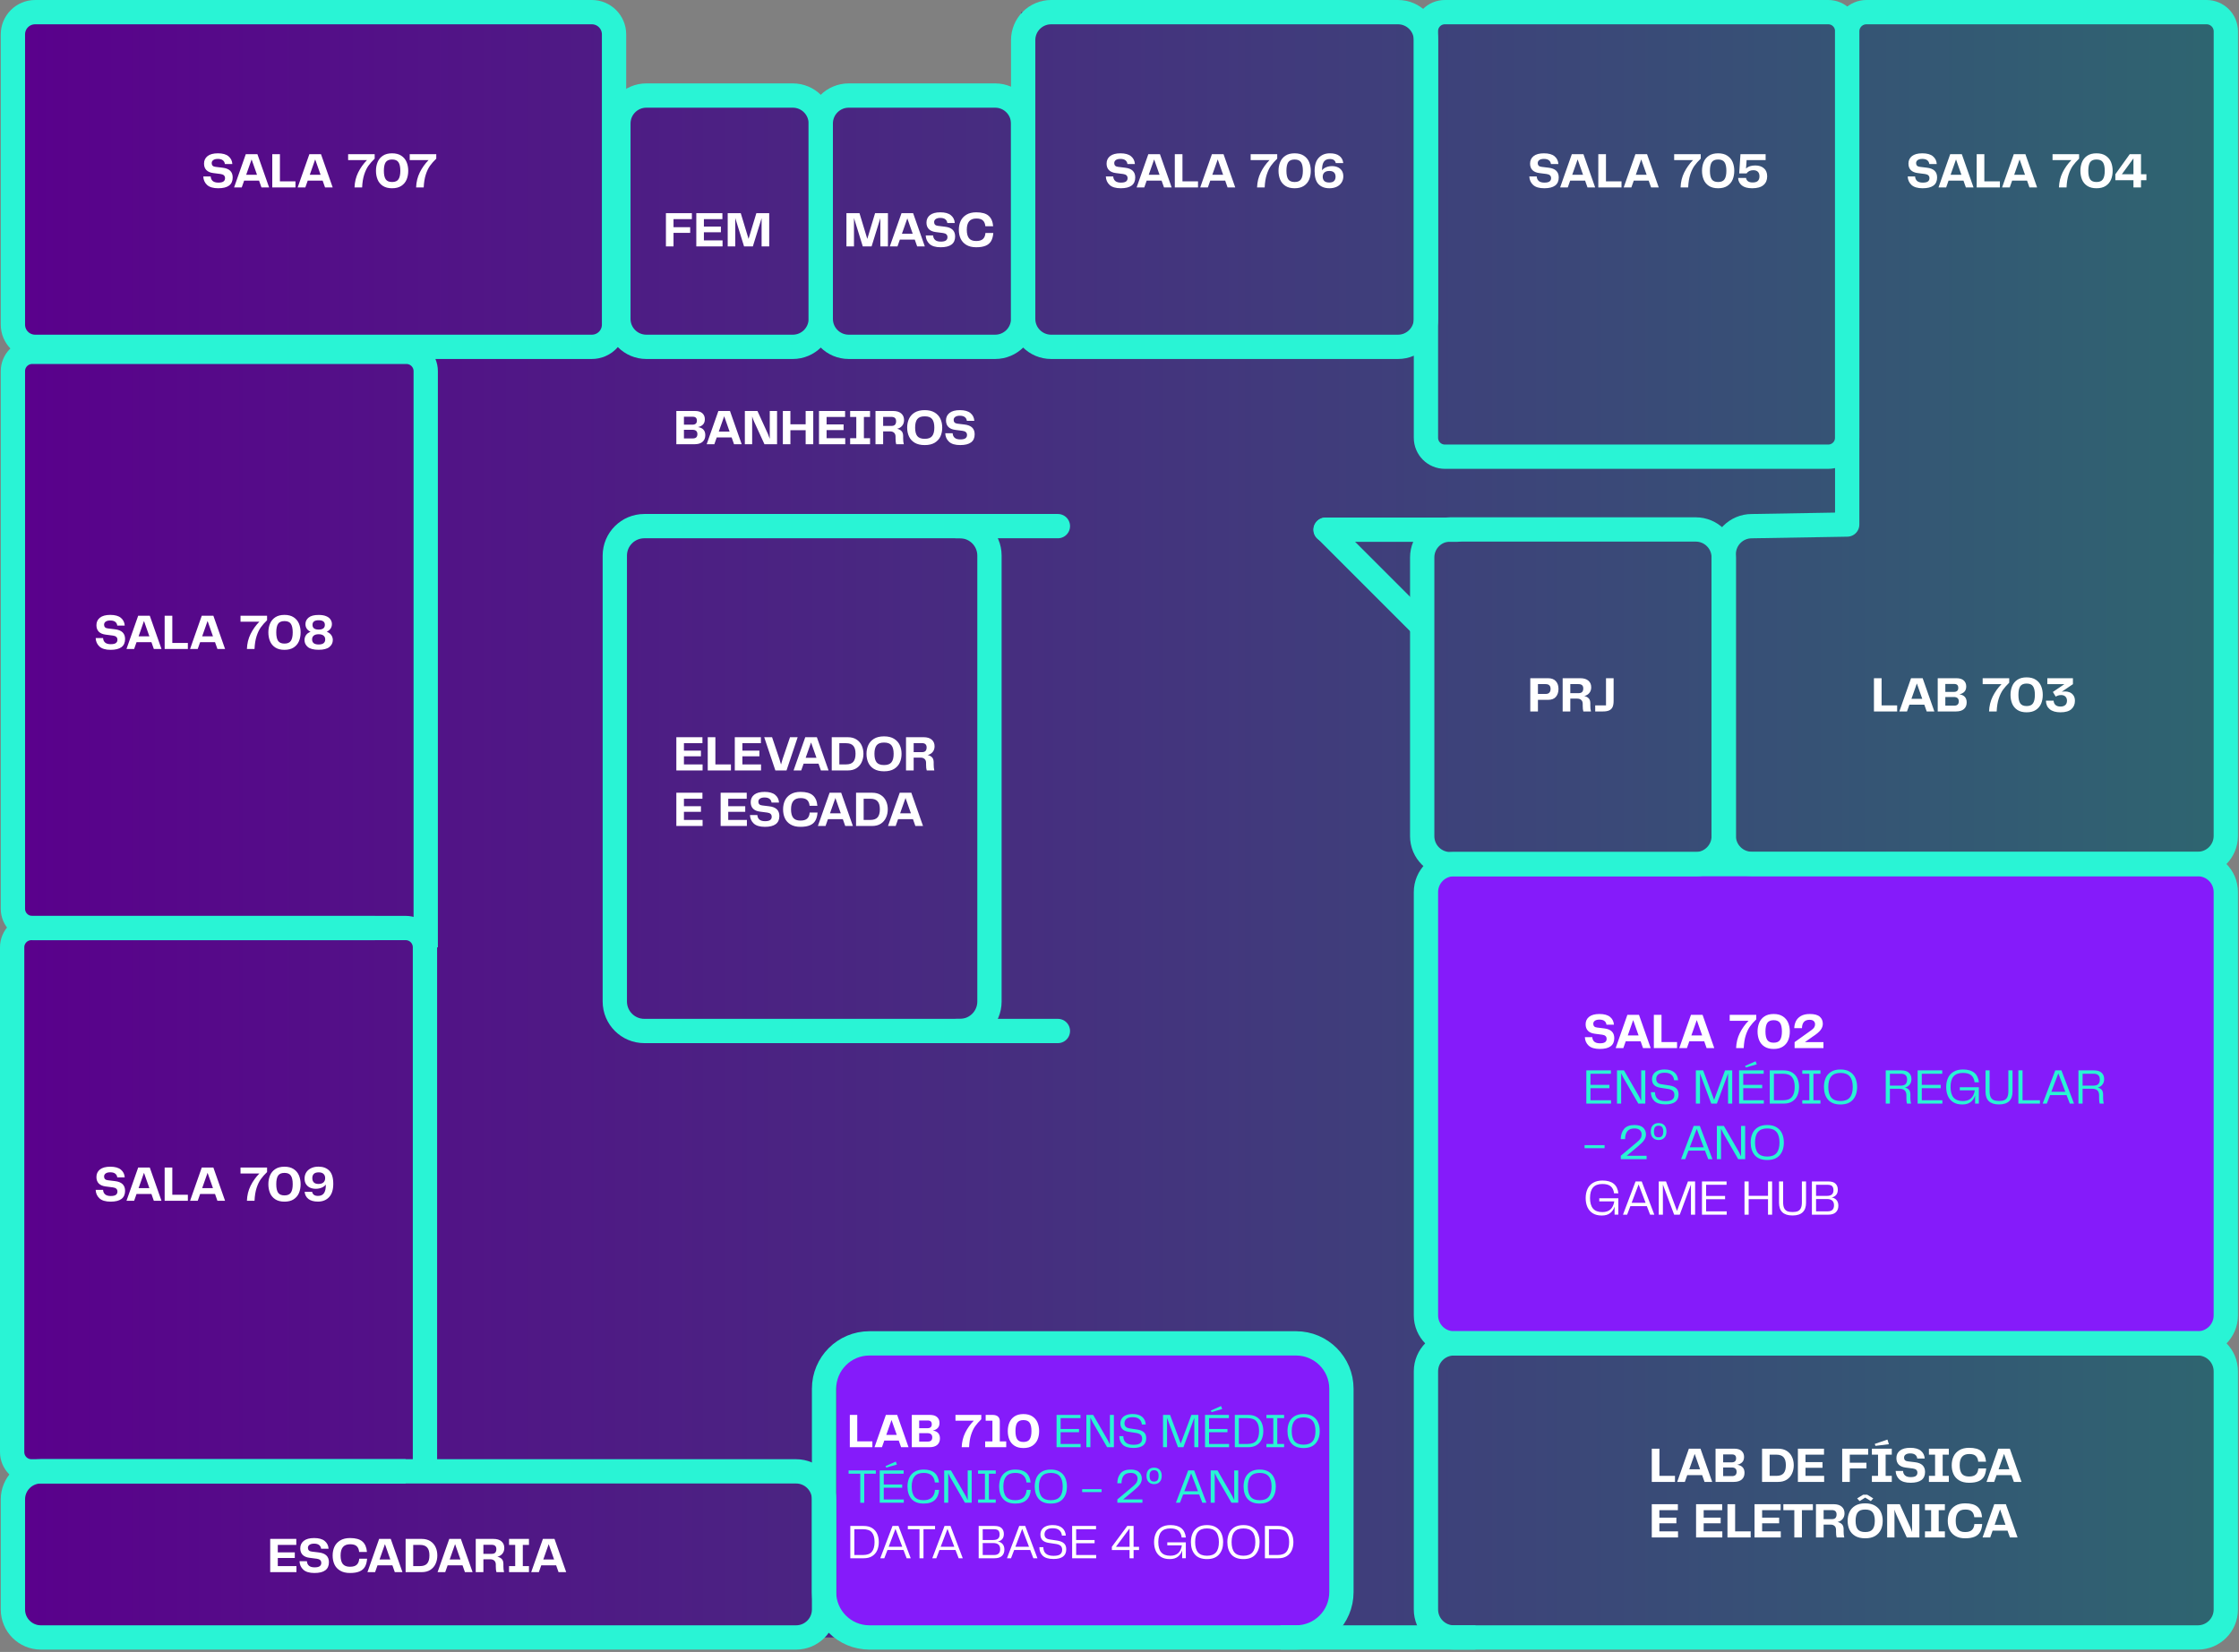<svg width="645" height="476" viewBox="0 0 645 476" fill="none" xmlns="http://www.w3.org/2000/svg">
<rect x="0" y="0" width="645" height="476" fill="#808080" stroke="none"/>
<g clip-path="url(#clip0_178_472)">
<path d="M641.2 27.53V3.5H294.17V27.53H176.89V3.5H3.72V27.53V41.21V471.82H641.2V27.53Z" fill="url(#paint0_linear_178_472)"/>
<path d="M636.79 250.21H415.19C412.755 250.21 410.78 252.184 410.78 254.62V382.67C410.78 385.106 412.755 387.08 415.19 387.08H636.79C639.226 387.08 641.2 385.106 641.2 382.67V254.62C641.2 252.184 639.226 250.21 636.79 250.21Z" fill="#851BFA"/>
<path d="M381.263 387H243.737C242.225 387 241 388.212 241 389.707V468.294C241 469.788 242.225 471 243.737 471H381.263C382.775 471 384 469.788 384 468.294V389.707C384 388.212 382.775 387 381.263 387Z" fill="#851BFA"/>
<path d="M381.93 152.63L408.92 179.62" stroke="#29F4D5" stroke-width="7" stroke-linecap="round" stroke-linejoin="round"/>
<path d="M170.49 3.5H10.12C6.585 3.5 3.72 6.365 3.72 9.9V93.54C3.72 97.075 6.585 99.94 10.12 99.94H170.49C174.024 99.94 176.89 97.075 176.89 93.54V9.9C176.89 6.365 174.024 3.5 170.49 3.5Z" stroke="#29F4D5" stroke-width="7" stroke-linejoin="round"/>
<path d="M107.99 267.41H9.28C6.21 267.41 3.72 264.92 3.72 261.85V106.94C3.72 103.87 6.21 101.38 9.28 101.38H117.08C120.15 101.38 122.64 103.87 122.64 106.94V272.96" stroke="#29F4D5" stroke-width="7" stroke-linejoin="round"/>
<path d="M402.72 3.5H302.81C298.359 3.5 294.75 7.109 294.75 11.56V91.88C294.75 96.331 298.359 99.94 302.81 99.94H402.72C407.171 99.94 410.78 96.331 410.78 91.88V11.56C410.78 7.109 407.171 3.5 402.72 3.5Z" stroke="#29F4D5" stroke-width="7" stroke-linejoin="round"/>
<path d="M488.5 152.56H417.76C413.309 152.56 409.7 156.169 409.7 160.62V240.94C409.7 245.391 413.309 249 417.76 249H488.5C492.952 249 496.56 245.391 496.56 240.94V160.62C496.56 156.169 492.952 152.56 488.5 152.56Z" stroke="#29F4D5" stroke-width="7" stroke-linejoin="round"/>
<path d="M526.68 3.5H416.22C413.216 3.5 410.78 5.936 410.78 8.94V126.15C410.78 129.154 413.216 131.59 416.22 131.59H526.68C529.685 131.59 532.12 129.154 532.12 126.15V8.94C532.12 5.936 529.685 3.5 526.68 3.5Z" stroke="#29F4D5" stroke-width="7" stroke-linejoin="round"/>
<path d="M633.14 387.08H418.84C414.389 387.08 410.78 390.689 410.78 395.14V463.76C410.78 468.211 414.389 471.82 418.84 471.82H633.14C637.592 471.82 641.2 468.211 641.2 463.76V395.14C641.2 390.689 637.592 387.08 633.14 387.08Z" stroke="#29F4D5" stroke-width="7" stroke-linejoin="round"/>
<path d="M633.14 248.99H418.84C414.389 248.99 410.78 252.599 410.78 257.05V379.02C410.78 383.471 414.389 387.08 418.84 387.08H633.14C637.592 387.08 641.2 383.471 641.2 379.02V257.05C641.2 252.599 637.592 248.99 633.14 248.99Z" stroke="#29F4D5" stroke-width="7" stroke-linejoin="round"/>
<path d="M228.38 27.53H186.2C181.748 27.53 178.14 31.139 178.14 35.59V91.88C178.14 96.331 181.748 99.94 186.2 99.94H228.38C232.831 99.94 236.44 96.331 236.44 91.88V35.59C236.44 31.139 232.831 27.53 228.38 27.53Z" stroke="#29F4D5" stroke-width="7" stroke-linejoin="round"/>
<path d="M286.68 27.53H244.5C240.049 27.53 236.44 31.139 236.44 35.59V91.88C236.44 96.331 240.049 99.94 244.5 99.94H286.68C291.132 99.94 294.74 96.331 294.74 91.88V35.59C294.74 31.139 291.132 27.53 286.68 27.53Z" stroke="#29F4D5" stroke-width="7" stroke-linejoin="round"/>
<path d="M229.33 423.96H11.78C7.328 423.96 3.72 427.569 3.72 432.02V463.76C3.72 468.211 7.328 471.82 11.78 471.82H229.33C233.781 471.82 237.39 468.211 237.39 463.76V432.02C237.39 427.569 233.781 423.96 229.33 423.96Z" stroke="#29F4D5" stroke-width="7" stroke-linejoin="round"/>
<path d="M373.36 387.08H250.46C243.241 387.08 237.39 392.932 237.39 400.15V458.75C237.39 465.968 243.241 471.82 250.46 471.82H373.36C380.578 471.82 386.43 465.968 386.43 458.75V400.15C386.43 392.932 380.578 387.08 373.36 387.08Z" stroke="#29F4D5" stroke-width="7" stroke-linejoin="round"/>
<path d="M276.54 151.6H185.61C180.916 151.6 177.11 155.406 177.11 160.1V288.57C177.11 293.264 180.916 297.07 185.61 297.07H276.54C281.235 297.07 285.04 293.264 285.04 288.57V160.1C285.04 155.406 281.235 151.6 276.54 151.6Z" stroke="#29F4D5" stroke-width="7" stroke-linejoin="round"/>
<path d="M304.75 151.6H275.59" stroke="#29F4D5" stroke-width="7" stroke-linecap="round" stroke-linejoin="round"/>
<path d="M419.69 152.63H381.85" stroke="#29F4D5" stroke-width="7" stroke-linecap="round" stroke-linejoin="round"/>
<path d="M304.75 297.07H275.59" stroke="#29F4D5" stroke-width="7" stroke-linecap="round" stroke-linejoin="round"/>
<path d="M641.2 159.67V240.86C641.2 245.31 637.59 248.92 633.14 248.92H504.63C500.18 248.92 496.57 245.31 496.57 240.86V159.67C496.57 155.22 500.18 151.61 504.63 151.61L532.13 151.14V9.05C532.13 5.99 534.61 3.5 537.68 3.5H635.66C638.72 3.5 641.21 5.98 641.21 9.05V159.67H641.2Z" stroke="#29F4D5" stroke-width="7" stroke-linejoin="round"/>
<path d="M116.86 423.96H9.06C5.99 423.96 3.5 421.47 3.5 418.4V272.96C3.5 269.89 5.99 267.4 9.06 267.4H116.86C119.93 267.4 122.42 269.89 122.42 272.96V423.96" stroke="#29F4D5" stroke-width="7" stroke-linejoin="round"/>
<path d="M368.9 471.82H425.06" stroke="#29F4D5" stroke-width="7" stroke-linejoin="round"/>
<path d="M201.074 123.059C202.476 123.279 203.177 124.057 203.177 125.392C203.177 126.209 202.913 126.847 202.385 127.308C201.856 127.769 201.088 128 200.08 128H194.836V118.42H200.18C201.15 118.42 201.871 118.641 202.341 119.082C202.812 119.515 203.047 120.081 203.047 120.782C203.047 121.445 202.87 121.959 202.514 122.324C202.159 122.689 201.679 122.934 201.074 123.059ZM197.025 120.076V122.367H199.46C200.324 122.367 200.757 121.983 200.757 121.215C200.757 120.83 200.661 120.547 200.469 120.365C200.286 120.172 199.974 120.076 199.532 120.076H197.025ZM199.59 126.329C200.464 126.329 200.901 125.916 200.901 125.09C200.901 124.254 200.42 123.837 199.46 123.837H197.025V126.329L199.59 126.329ZM213.661 128H211.457L210.766 126.041H206.473L205.781 128H203.577L206.948 118.42H210.29L213.661 128ZM208.619 119.932L207.063 124.355H210.175L208.619 119.932ZM221.749 118.42H223.852V128H220.221L217.225 121.459C216.994 120.941 216.812 120.451 216.677 119.99L216.677 128H214.574V118.42H218.205L221.23 125.061C221.422 125.512 221.595 125.973 221.749 126.444V118.42ZM232.089 122.252V118.42H234.279V128H232.089V123.966H227.695V128H225.52V118.42H227.695V122.252H232.089ZM238.12 123.923V126.257H243.494V128H235.931V118.42L243.451 118.42V120.148L238.12 120.148V122.295L243.019 122.295V123.923L238.12 123.923ZM250.64 118.42V120.148H248.868V126.257H250.64V128H244.906V126.257H246.678V120.148H244.906V118.42H250.64ZM260.175 126.314C260.175 126.67 260.189 126.968 260.218 127.208C260.247 127.448 260.295 127.712 260.362 128H258.172C258.048 127.625 257.985 127.073 257.985 126.343V125.839C257.985 125.32 257.841 124.936 257.553 124.687C257.274 124.427 256.886 124.298 256.386 124.298H254.412V128H252.208V118.42H257.265C258.293 118.42 259.075 118.655 259.613 119.126C260.161 119.596 260.434 120.235 260.434 121.042C260.434 121.695 260.247 122.247 259.872 122.698C259.498 123.14 259.018 123.424 258.432 123.548C258.989 123.683 259.416 123.909 259.714 124.226C260.021 124.542 260.175 125.023 260.175 125.666V126.314ZM256.775 122.727C257.255 122.727 257.601 122.617 257.812 122.396C258.033 122.165 258.144 121.82 258.144 121.359C258.144 120.533 257.687 120.12 256.775 120.12H254.412V122.727H256.775ZM266.391 128.245C265.219 128.245 264.254 128.019 263.495 127.568C262.746 127.116 262.199 126.511 261.853 125.753C261.507 124.994 261.334 124.149 261.334 123.217C261.334 122.295 261.507 121.455 261.853 120.696C262.199 119.937 262.746 119.327 263.495 118.866C264.254 118.405 265.219 118.175 266.391 118.175C267.553 118.175 268.509 118.405 269.258 118.866C270.017 119.327 270.569 119.937 270.915 120.696C271.261 121.455 271.433 122.295 271.433 123.217C271.433 124.149 271.261 124.994 270.915 125.753C270.569 126.502 270.022 127.107 269.272 127.568C268.523 128.019 267.563 128.245 266.391 128.245ZM263.625 123.217C263.625 124.312 263.832 125.124 264.245 125.652C264.667 126.18 265.383 126.444 266.391 126.444C267.4 126.444 268.11 126.18 268.523 125.652C268.946 125.124 269.157 124.312 269.157 123.217C269.157 122.113 268.951 121.296 268.538 120.768C268.125 120.23 267.409 119.961 266.391 119.961C265.373 119.961 264.658 120.23 264.245 120.768C263.832 121.296 263.625 122.113 263.625 123.217ZM274.438 124.845C274.467 125.392 274.659 125.825 275.015 126.142C275.38 126.459 275.922 126.617 276.642 126.617C277.334 126.617 277.829 126.507 278.126 126.286C278.424 126.065 278.573 125.753 278.573 125.349C278.573 124.994 278.467 124.72 278.256 124.528C278.045 124.326 277.723 124.197 277.291 124.139L275.173 123.865C274.318 123.76 273.66 123.476 273.199 123.015C272.748 122.554 272.522 121.93 272.522 121.143C272.522 120.24 272.858 119.519 273.531 118.982C274.213 118.444 275.207 118.175 276.513 118.175C277.867 118.175 278.885 118.458 279.567 119.025C280.249 119.591 280.619 120.336 280.676 121.258H278.53C278.472 120.797 278.275 120.437 277.939 120.177C277.603 119.918 277.127 119.788 276.513 119.788C275.937 119.788 275.495 119.899 275.187 120.12C274.88 120.331 274.726 120.629 274.726 121.013C274.726 121.311 274.818 121.556 275 121.748C275.183 121.93 275.466 122.041 275.85 122.079L277.853 122.324C279.802 122.545 280.777 123.481 280.777 125.133C280.777 127.208 279.389 128.245 276.614 128.245C275.154 128.245 274.078 127.923 273.387 127.28C272.705 126.636 272.345 125.825 272.306 124.845H274.438Z" fill="white"/>
<path d="M255.793 61.42V71H253.603V62.86L251.082 71H248.546L246.011 62.817V71H243.836V61.42H247.596L249.843 68.839L252.09 61.42H255.793ZM266.418 71H264.214L263.522 69.041H259.229L258.537 71H256.333L259.704 61.42H263.047L266.418 71ZM261.376 62.932L259.82 67.355H262.931L261.376 62.932ZM268.809 67.845C268.838 68.392 269.03 68.825 269.385 69.142C269.75 69.459 270.293 69.617 271.013 69.617C271.705 69.617 272.199 69.507 272.497 69.286C272.795 69.065 272.944 68.753 272.944 68.349C272.944 67.994 272.838 67.72 272.627 67.528C272.415 67.326 272.094 67.197 271.662 67.139L269.544 66.865C268.689 66.76 268.031 66.476 267.57 66.015C267.119 65.554 266.893 64.93 266.893 64.142C266.893 63.24 267.229 62.519 267.901 61.982C268.583 61.444 269.577 61.175 270.884 61.175C272.238 61.175 273.256 61.458 273.938 62.025C274.62 62.591 274.989 63.336 275.047 64.258H272.901C272.843 63.797 272.646 63.437 272.31 63.177C271.974 62.918 271.498 62.788 270.884 62.788C270.307 62.788 269.866 62.899 269.558 63.12C269.251 63.331 269.097 63.629 269.097 64.013C269.097 64.311 269.188 64.555 269.371 64.748C269.553 64.93 269.837 65.04 270.221 65.079L272.223 65.324C274.173 65.545 275.148 66.481 275.148 68.133C275.148 70.208 273.76 71.245 270.984 71.245C269.525 71.245 268.449 70.923 267.757 70.28C267.075 69.636 266.715 68.825 266.677 67.845H268.809ZM281.231 71.245C280.079 71.245 279.128 71.019 278.379 70.568C277.629 70.116 277.082 69.516 276.736 68.767C276.39 68.008 276.218 67.158 276.218 66.217C276.218 65.285 276.39 64.44 276.736 63.681C277.092 62.923 277.644 62.318 278.393 61.866C279.142 61.405 280.093 61.175 281.245 61.175C282.849 61.175 284.031 61.506 284.789 62.169C285.548 62.822 285.985 63.826 286.1 65.18H283.853C283.786 64.44 283.55 63.888 283.147 63.523C282.753 63.148 282.129 62.961 281.274 62.961C280.323 62.961 279.622 63.235 279.171 63.782C278.729 64.32 278.508 65.132 278.508 66.217C278.508 67.302 278.72 68.114 279.142 68.652C279.574 69.18 280.261 69.444 281.202 69.444C282.095 69.444 282.749 69.252 283.162 68.868C283.584 68.484 283.824 67.903 283.882 67.125H286.144C286.076 68.066 285.87 68.839 285.524 69.444C285.178 70.049 284.655 70.501 283.954 70.798C283.253 71.096 282.345 71.245 281.231 71.245Z" fill="white"/>
<path d="M199.313 61.42V63.148H194.025V65.468H198.823V67.096H194.025V71H191.836V61.42H199.313ZM202.776 66.923V69.257H208.15V71H200.586V61.42H208.107V63.148H202.776V65.295H207.674V66.923H202.776ZM221.59 61.42V71H219.4V62.86L216.879 71H214.344L211.808 62.817L211.808 71H209.633V61.42H213.393L215.64 68.839L217.888 61.42H221.59Z" fill="white"/>
<path d="M80.025 448.923V451.257H85.399V453H77.836V443.42H85.356V445.148H80.025V447.295H84.924V448.923H80.025ZM88.417 449.845C88.445 450.392 88.638 450.825 88.993 451.142C89.358 451.459 89.9 451.617 90.621 451.617C91.312 451.617 91.807 451.507 92.105 451.286C92.403 451.065 92.551 450.753 92.551 450.349C92.551 449.994 92.446 449.72 92.234 449.528C92.023 449.326 91.701 449.197 91.269 449.139L89.151 448.865C88.297 448.76 87.639 448.476 87.178 448.015C86.726 447.554 86.501 446.93 86.501 446.143C86.501 445.24 86.837 444.519 87.509 443.982C88.191 443.444 89.185 443.175 90.491 443.175C91.845 443.175 92.864 443.458 93.545 444.025C94.227 444.591 94.597 445.336 94.655 446.258H92.508C92.451 445.797 92.254 445.437 91.917 445.177C91.581 444.918 91.106 444.788 90.491 444.788C89.915 444.788 89.473 444.899 89.166 445.12C88.859 445.331 88.705 445.629 88.705 446.013C88.705 446.311 88.796 446.556 88.978 446.748C89.161 446.93 89.444 447.041 89.829 447.079L91.831 447.324C93.781 447.545 94.755 448.481 94.755 450.133C94.755 452.208 93.368 453.245 90.592 453.245C89.132 453.245 88.056 452.923 87.365 452.28C86.683 451.636 86.323 450.825 86.284 449.845H88.417ZM100.839 453.245C99.686 453.245 98.735 453.019 97.986 452.568C97.237 452.116 96.69 451.516 96.344 450.767C95.998 450.008 95.825 449.158 95.825 448.217C95.825 447.285 95.998 446.44 96.344 445.682C96.699 444.923 97.251 444.318 98.001 443.866C98.75 443.405 99.701 443.175 100.853 443.175C102.457 443.175 103.638 443.506 104.397 444.169C105.156 444.822 105.593 445.826 105.708 447.18H103.461C103.393 446.44 103.158 445.888 102.755 445.523C102.361 445.148 101.737 444.961 100.882 444.961C99.931 444.961 99.23 445.235 98.778 445.782C98.337 446.32 98.116 447.132 98.116 448.217C98.116 449.302 98.327 450.114 98.75 450.652C99.182 451.18 99.869 451.444 100.81 451.444C101.703 451.444 102.356 451.252 102.769 450.868C103.192 450.484 103.432 449.903 103.489 449.125H105.751C105.684 450.066 105.478 450.839 105.132 451.444C104.786 452.049 104.263 452.501 103.561 452.798C102.86 453.096 101.953 453.245 100.839 453.245ZM115.936 453H113.732L113.04 451.041H108.747L108.055 453H105.851L109.222 443.42H112.565L115.936 453ZM110.893 444.932L109.338 449.355H112.449L110.893 444.932ZM121.458 443.42C122.457 443.42 123.293 443.636 123.965 444.068C124.647 444.5 125.151 445.076 125.478 445.797C125.814 446.517 125.982 447.314 125.982 448.188C125.982 449.062 125.814 449.864 125.478 450.594C125.151 451.324 124.647 451.91 123.965 452.352C123.293 452.784 122.457 453 121.458 453H116.848V443.42H121.458ZM120.969 451.257C121.929 451.257 122.625 451.007 123.058 450.508C123.49 449.999 123.706 449.226 123.706 448.188C123.706 447.151 123.49 446.387 123.058 445.898C122.625 445.398 121.929 445.148 120.969 445.148H119.038V451.257H120.969ZM136.139 453H133.934L133.243 451.041H128.95L128.258 453H126.054L129.425 443.42H132.767L136.139 453ZM131.096 444.932L129.54 449.355H132.652L131.096 444.932ZM145.018 451.314C145.018 451.67 145.032 451.968 145.061 452.208C145.09 452.448 145.138 452.712 145.205 453H143.015C142.891 452.625 142.828 452.073 142.828 451.343V450.839C142.828 450.32 142.684 449.936 142.396 449.687C142.117 449.427 141.729 449.298 141.229 449.298H139.255V453H137.051V443.42H142.108C143.136 443.42 143.918 443.655 144.456 444.126C145.004 444.596 145.277 445.235 145.277 446.042C145.277 446.695 145.09 447.247 144.715 447.698C144.341 448.14 143.861 448.424 143.275 448.548C143.832 448.683 144.259 448.909 144.557 449.226C144.864 449.542 145.018 450.023 145.018 450.666V451.314ZM141.618 447.727C142.098 447.727 142.444 447.617 142.655 447.396C142.876 447.165 142.987 446.82 142.987 446.359C142.987 445.533 142.53 445.12 141.618 445.12H139.255V447.727H141.618ZM152.38 443.42V445.148H150.608V451.257H152.38V453H146.646V451.257H148.418V445.148H146.646V443.42H152.38ZM163.108 453H160.904L160.213 451.041H155.92L155.228 453H153.024L156.395 443.42H159.737L163.108 453ZM158.066 444.932L156.51 449.355H159.622L158.066 444.932Z" fill="white"/>
<path d="M458.694 298.845C458.723 299.392 458.915 299.825 459.27 300.142C459.635 300.459 460.178 300.617 460.898 300.617C461.59 300.617 462.084 300.507 462.382 300.286C462.68 300.065 462.829 299.753 462.829 299.349C462.829 298.994 462.723 298.72 462.512 298.528C462.3 298.326 461.979 298.197 461.546 298.139L459.429 297.865C458.574 297.76 457.916 297.476 457.455 297.015C457.004 296.554 456.778 295.93 456.778 295.143C456.778 294.24 457.114 293.519 457.786 292.982C458.468 292.444 459.462 292.175 460.769 292.175C462.123 292.175 463.141 292.458 463.823 293.025C464.505 293.591 464.874 294.336 464.932 295.258H462.785C462.728 294.797 462.531 294.437 462.195 294.177C461.859 293.918 461.383 293.788 460.769 293.788C460.192 293.788 459.75 293.899 459.443 294.12C459.136 294.331 458.982 294.629 458.982 295.013C458.982 295.311 459.073 295.556 459.256 295.748C459.438 295.93 459.722 296.041 460.106 296.079L462.108 296.324C464.058 296.545 465.033 297.481 465.033 299.133C465.033 301.208 463.645 302.245 460.869 302.245C459.41 302.245 458.334 301.923 457.642 301.28C456.96 300.636 456.6 299.825 456.562 298.845H458.694ZM475.521 302H473.317L472.625 300.041H468.332L467.64 302H465.436L468.807 292.42H472.15L475.521 302ZM470.478 293.932L468.923 298.355H472.034L470.478 293.932ZM478.638 292.42V300.257H483.118V302H476.433V292.42H478.638ZM493.838 302H491.634L490.943 300.041H486.65L485.958 302H483.754L487.125 292.42H490.467L493.838 302ZM488.796 293.932L487.24 298.355H490.352L488.796 293.932ZM498.286 294.134V292.42H505.936V293.716C505.215 294.408 504.61 295.095 504.121 295.776C503.64 296.458 503.237 297.308 502.91 298.326C502.584 299.335 502.387 300.559 502.32 302H500.13C500.188 300.434 500.538 298.999 501.182 297.692C501.835 296.377 502.68 295.191 503.717 294.134H498.286ZM510.948 302.245C509.872 302.245 508.988 302.019 508.297 301.568C507.605 301.116 507.101 300.511 506.784 299.753C506.467 298.994 506.309 298.149 506.309 297.217C506.309 296.295 506.467 295.455 506.784 294.696C507.101 293.937 507.605 293.327 508.297 292.866C508.988 292.405 509.872 292.175 510.948 292.175C512.023 292.175 512.907 292.405 513.599 292.866C514.3 293.327 514.809 293.937 515.126 294.696C515.443 295.455 515.601 296.295 515.601 297.217C515.601 298.149 515.443 298.994 515.126 299.753C514.809 300.502 514.3 301.107 513.599 301.568C512.907 302.019 512.023 302.245 510.948 302.245ZM508.585 297.217C508.585 298.312 508.758 299.124 509.104 299.652C509.459 300.18 510.074 300.444 510.948 300.444C511.831 300.444 512.446 300.18 512.792 299.652C513.147 299.124 513.325 298.312 513.325 297.217C513.325 296.103 513.147 295.282 512.792 294.754C512.446 294.225 511.831 293.961 510.948 293.961C510.074 293.961 509.459 294.225 509.104 294.754C508.758 295.282 508.585 296.103 508.585 297.217ZM516.981 302V300.286L521.851 296.799C522.225 296.53 522.49 296.266 522.643 296.007C522.797 295.748 522.874 295.459 522.874 295.143C522.874 294.758 522.744 294.446 522.485 294.206C522.225 293.966 521.832 293.846 521.303 293.846C519.872 293.846 519.138 294.648 519.099 296.252H516.881C516.9 295.531 517.058 294.864 517.356 294.249C517.654 293.635 518.134 293.135 518.797 292.751C519.459 292.367 520.319 292.175 521.375 292.175C522.691 292.175 523.642 292.434 524.228 292.953C524.814 293.471 525.107 294.148 525.107 294.984C525.107 295.637 524.881 296.252 524.43 296.828C523.978 297.404 523.215 298.038 522.139 298.73L519.935 300.286H525.294V302H516.981ZM461.431 350.245C460.404 350.245 459.544 350.034 458.852 349.611C458.161 349.179 457.642 348.583 457.297 347.825C456.96 347.066 456.792 346.192 456.792 345.203C456.792 344.213 456.97 343.339 457.325 342.581C457.681 341.822 458.219 341.231 458.939 340.809C459.669 340.376 460.572 340.16 461.647 340.16C464.413 340.16 465.936 341.39 466.214 343.848H464.975C464.85 342.917 464.519 342.235 463.981 341.803C463.453 341.371 462.661 341.154 461.604 341.154C460.394 341.154 459.496 341.491 458.91 342.163C458.334 342.826 458.046 343.839 458.046 345.203C458.046 346.557 458.334 347.57 458.91 348.242C459.486 348.915 460.384 349.251 461.604 349.251C463.573 349.251 464.716 348.223 465.033 346.168H460.711V345.275H466.2V349.986H465.119V347.652C464.889 348.42 464.471 349.044 463.866 349.525C463.27 350.005 462.459 350.245 461.431 350.245ZM476.568 350H475.358L474.421 347.551H469.667L468.731 350H467.535L471.165 340.42H472.937L476.568 350ZM472.044 341.284L470.027 346.586H474.061L472.044 341.284ZM488.317 340.42V350H487.121V341.313L483.894 350H482.281L479.039 341.313V350H477.844V340.42H479.933L483.102 348.92L486.257 340.42H488.317ZM491.49 345.548V349.035H497.426V350H490.295V340.42H497.383V341.385H491.49V344.598H496.95V345.548H491.49ZM509.32 344.569V340.42H510.501V350H509.32V345.534H503.744V350H502.549V340.42H503.744V344.569H509.32ZM512.495 340.42H513.676V346.427C513.676 347.148 513.777 347.714 513.979 348.127C514.18 348.531 514.473 348.819 514.858 348.992C515.251 349.155 515.76 349.236 516.385 349.236C517.009 349.236 517.513 349.155 517.897 348.992C518.291 348.819 518.584 348.531 518.776 348.127C518.978 347.714 519.079 347.148 519.079 346.427V340.42H520.274V346.571C520.274 347.762 519.953 348.67 519.309 349.294C518.666 349.918 517.691 350.231 516.385 350.231C513.791 350.231 512.495 349.011 512.495 346.571V340.42ZM527.625 345.044C528.192 345.111 528.658 345.347 529.023 345.75C529.397 346.153 529.585 346.711 529.585 347.421C529.585 348.228 529.335 348.862 528.835 349.323C528.346 349.774 527.616 350 526.646 350H521.963V340.42H526.674C527.635 340.42 528.331 340.636 528.763 341.068C529.205 341.5 529.426 342.076 529.426 342.797C529.426 343.45 529.258 343.964 528.922 344.338C528.586 344.713 528.153 344.948 527.625 345.044ZM523.159 341.385V344.583H526.271C526.934 344.583 527.414 344.449 527.712 344.18C528.019 343.911 528.173 343.507 528.173 342.97C528.173 342.413 528.043 342.009 527.784 341.76C527.534 341.51 527.083 341.385 526.43 341.385H523.159ZM526.53 349.035C527.731 349.035 528.331 348.454 528.331 347.292C528.331 346.091 527.654 345.491 526.3 345.491H523.159V349.035H526.53Z" fill="white"/>
<path d="M458.175 313.548V317.035H464.111V318H456.98V308.42H464.068V309.385H458.175V312.598H463.635V313.548H458.175ZM472.788 308.42H473.969V318H471.966L467.616 310.48C467.376 310.019 467.174 309.601 467.011 309.226V318H465.815V308.42H467.832L472.183 315.954C472.375 316.3 472.576 316.713 472.788 317.193V308.42ZM476.754 314.715C476.783 316.425 477.787 317.28 479.765 317.28C480.706 317.28 481.369 317.131 481.753 316.833C482.147 316.526 482.344 316.079 482.344 315.493C482.344 314.994 482.205 314.61 481.926 314.341C481.648 314.072 481.206 313.885 480.601 313.779L478.339 313.433C477.513 313.308 476.898 313.039 476.495 312.626C476.101 312.213 475.904 311.647 475.904 310.926C475.904 310.398 476.039 309.928 476.308 309.515C476.577 309.092 476.985 308.761 477.532 308.521C478.08 308.28 478.752 308.16 479.549 308.16C480.759 308.16 481.691 308.439 482.344 308.996C482.997 309.553 483.357 310.312 483.424 311.272H482.272C482.205 310.59 481.945 310.057 481.494 309.673C481.052 309.289 480.399 309.097 479.535 309.097C478.718 309.097 478.108 309.26 477.705 309.587C477.311 309.904 477.114 310.341 477.114 310.898C477.114 311.752 477.595 312.257 478.555 312.41L480.946 312.77C481.82 312.915 482.474 313.193 482.906 313.606C483.338 314.009 483.554 314.586 483.554 315.335C483.554 317.256 482.291 318.216 479.765 318.216C478.305 318.216 477.244 317.894 476.581 317.251C475.919 316.598 475.587 315.753 475.587 314.715H476.754ZM499.009 308.42V318H497.814V309.313L494.587 318H492.973L489.732 309.313V318H488.536V308.42H490.625L493.794 316.92L496.949 308.42H499.009ZM502.183 313.548V317.035H508.118V318H500.987V308.42H508.075V309.385H502.183V312.598H507.643V313.548H502.183ZM505.741 305.798L506.087 306.677L502.917 307.584L502.716 307.138L505.741 305.798ZM513.798 308.42C514.807 308.42 515.642 308.631 516.305 309.054C516.977 309.476 517.472 310.048 517.789 310.768C518.106 311.479 518.264 312.285 518.264 313.188C518.264 314.101 518.106 314.922 517.789 315.652C517.472 316.372 516.977 316.944 516.305 317.366C515.642 317.789 514.807 318 513.798 318H509.822V308.42H513.798ZM513.582 317.035C514.812 317.035 515.69 316.713 516.219 316.07C516.747 315.426 517.011 314.466 517.011 313.188C517.011 311.92 516.747 310.97 516.219 310.336C515.7 309.702 514.821 309.385 513.582 309.385H511.018V317.035H513.582ZM524.436 308.42V309.385H522.404V317.035H524.436V318H519.192V317.035H521.223V309.385H519.192V308.42H524.436ZM530.203 318.245C528.608 318.245 527.413 317.789 526.615 316.876C525.828 315.954 525.434 314.73 525.434 313.203C525.434 312.223 525.602 311.354 525.938 310.595C526.284 309.836 526.812 309.241 527.523 308.809C528.234 308.376 529.127 308.16 530.203 308.16C531.278 308.16 532.172 308.381 532.882 308.823C533.603 309.255 534.131 309.851 534.467 310.609C534.813 311.359 534.986 312.223 534.986 313.203C534.986 314.72 534.587 315.94 533.79 316.862C532.993 317.784 531.797 318.245 530.203 318.245ZM526.687 313.203C526.687 314.566 526.971 315.585 527.537 316.257C528.104 316.92 528.992 317.251 530.203 317.251C531.413 317.251 532.301 316.92 532.868 316.257C533.444 315.585 533.732 314.566 533.732 313.203C533.732 311.839 533.444 310.826 532.868 310.163C532.301 309.491 531.413 309.154 530.203 309.154C528.992 309.154 528.104 309.491 527.537 310.163C526.971 310.826 526.687 311.839 526.687 313.203ZM550.338 316.473C550.338 316.972 550.4 317.481 550.525 318H549.358C549.243 317.635 549.185 317.14 549.185 316.516V315.637C549.185 314.965 549.013 314.475 548.667 314.168C548.321 313.861 547.807 313.707 547.125 313.707H544.431V318H543.236V308.42H547.702C548.672 308.42 549.402 308.645 549.891 309.097C550.391 309.539 550.64 310.153 550.64 310.941C550.64 311.565 550.468 312.093 550.122 312.526C549.776 312.958 549.329 313.236 548.782 313.361C549.301 313.505 549.69 313.731 549.949 314.038C550.208 314.336 550.338 314.811 550.338 315.464V316.473ZM547.557 312.814C548.201 312.814 548.667 312.665 548.955 312.367C549.243 312.06 549.387 311.618 549.387 311.042C549.387 310.485 549.238 310.072 548.941 309.803C548.652 309.524 548.196 309.385 547.572 309.385H544.431V312.814H547.557ZM553.618 313.548V317.035H559.554V318H552.422V308.42H559.51V309.385H553.618V312.598H559.078V313.548H553.618ZM565.287 318.245C564.26 318.245 563.4 318.034 562.708 317.611C562.017 317.179 561.498 316.583 561.153 315.825C560.816 315.066 560.648 314.192 560.648 313.203C560.648 312.213 560.826 311.339 561.181 310.581C561.537 309.822 562.075 309.231 562.795 308.809C563.525 308.376 564.428 308.16 565.503 308.16C568.269 308.16 569.792 309.39 570.07 311.848H568.831C568.706 310.917 568.375 310.235 567.837 309.803C567.309 309.371 566.517 309.154 565.46 309.154C564.25 309.154 563.352 309.491 562.766 310.163C562.19 310.826 561.902 311.839 561.902 313.203C561.902 314.557 562.19 315.57 562.766 316.242C563.342 316.915 564.24 317.251 565.46 317.251C567.429 317.251 568.572 316.223 568.889 314.168H564.567V313.275H570.056V317.986H568.975V315.652C568.745 316.42 568.327 317.044 567.722 317.525C567.126 318.005 566.315 318.245 565.287 318.245ZM571.978 308.42H573.159V314.427C573.159 315.148 573.26 315.714 573.462 316.127C573.663 316.531 573.956 316.819 574.34 316.992C574.734 317.155 575.243 317.236 575.868 317.236C576.492 317.236 576.996 317.155 577.38 316.992C577.774 316.819 578.067 316.531 578.259 316.127C578.461 315.714 578.562 315.148 578.562 314.427V308.42H579.757V314.571C579.757 315.762 579.436 316.67 578.792 317.294C578.149 317.918 577.174 318.231 575.868 318.231C573.274 318.231 571.978 317.011 571.978 314.571V308.42ZM582.642 308.42V317.035H587.656V318H581.446V308.42H582.642ZM597.475 318H596.265L595.329 315.551H590.574L589.638 318H588.442L592.073 308.42H593.845L597.475 318ZM592.951 309.284L590.935 314.586H594.968L592.951 309.284ZM605.853 316.473C605.853 316.972 605.916 317.481 606.041 318H604.874C604.759 317.635 604.701 317.14 604.701 316.516V315.637C604.701 314.965 604.528 314.475 604.182 314.168C603.837 313.861 603.323 313.707 602.641 313.707H599.947V318H598.751V308.42H603.217C604.187 308.42 604.917 308.645 605.407 309.097C605.906 309.539 606.156 310.153 606.156 310.941C606.156 311.565 605.983 312.093 605.637 312.526C605.292 312.958 604.845 313.236 604.298 313.361C604.816 313.505 605.205 313.731 605.465 314.038C605.724 314.336 605.853 314.811 605.853 315.464V316.473ZM603.073 312.814C603.717 312.814 604.182 312.665 604.47 312.367C604.759 312.06 604.903 311.618 604.903 311.042C604.903 310.485 604.754 310.072 604.456 309.803C604.168 309.524 603.712 309.385 603.087 309.385H599.947V312.814H603.073ZM456.475 330.845V329.966H462.238V330.845H456.475ZM466.912 334V333.02L471.666 329.03C472.136 328.636 472.458 328.285 472.631 327.978C472.813 327.661 472.905 327.291 472.905 326.869C472.905 326.35 472.732 325.937 472.386 325.63C472.05 325.313 471.541 325.154 470.859 325.154C469.927 325.154 469.245 325.414 468.813 325.932C468.381 326.451 468.155 327.215 468.136 328.223H466.897C466.916 327.013 467.238 326.033 467.862 325.284C468.496 324.535 469.49 324.16 470.845 324.16C471.978 324.16 472.813 324.415 473.351 324.924C473.889 325.433 474.158 326.076 474.158 326.854C474.158 327.459 473.98 328.017 473.625 328.526C473.279 329.035 472.693 329.63 471.867 330.312L468.626 333.02H474.345V334H466.912ZM480.062 326.033C480.062 326.811 479.855 327.416 479.442 327.848C479.029 328.271 478.477 328.482 477.785 328.482C477.142 328.482 476.609 328.276 476.186 327.863C475.764 327.44 475.552 326.83 475.552 326.033C475.552 325.246 475.754 324.645 476.157 324.232C476.561 323.81 477.113 323.599 477.814 323.599C478.266 323.599 478.659 323.695 478.996 323.887C479.332 324.069 479.591 324.343 479.773 324.708C479.966 325.063 480.062 325.505 480.062 326.033ZM476.46 326.033C476.46 326.59 476.566 327.013 476.777 327.301C476.988 327.58 477.329 327.719 477.8 327.719C478.27 327.719 478.611 327.58 478.823 327.301C479.034 327.013 479.14 326.59 479.14 326.033C479.14 325.467 479.034 325.049 478.823 324.78C478.611 324.501 478.27 324.362 477.8 324.362C477.329 324.362 476.988 324.501 476.777 324.78C476.566 325.049 476.46 325.467 476.46 326.033ZM493.31 334H492.099L491.163 331.551H486.409L485.472 334H484.277L487.907 324.42H489.679L493.31 334ZM488.786 325.284L486.769 330.586H490.803L488.786 325.284ZM501.558 324.42H502.74V334H500.737L496.386 326.48C496.146 326.019 495.945 325.601 495.781 325.226V334H494.586V324.42H496.602L500.953 331.954C501.145 332.3 501.347 332.713 501.558 333.193V324.42ZM509.099 334.245C507.505 334.245 506.309 333.789 505.512 332.876C504.725 331.954 504.331 330.73 504.331 329.203C504.331 328.223 504.499 327.354 504.835 326.595C505.181 325.836 505.709 325.241 506.42 324.809C507.131 324.376 508.024 324.16 509.099 324.16C510.175 324.16 511.068 324.381 511.779 324.823C512.499 325.255 513.028 325.851 513.364 326.609C513.709 327.359 513.882 328.223 513.882 329.203C513.882 330.72 513.484 331.94 512.687 332.862C511.889 333.784 510.694 334.245 509.099 334.245ZM505.584 329.203C505.584 330.566 505.868 331.585 506.434 332.257C507.001 332.92 507.889 333.251 509.099 333.251C510.31 333.251 511.198 332.92 511.765 332.257C512.341 331.585 512.629 330.566 512.629 329.203C512.629 327.839 512.341 326.826 511.765 326.163C511.198 325.491 510.31 325.154 509.099 325.154C507.889 325.154 507.001 325.491 506.434 326.163C505.868 326.826 505.584 327.839 505.584 329.203Z" fill="#29F4D5"/>
<path d="M246.954 407.69V415.306H251.308V417H244.812V407.69H246.954ZM261.726 417H259.584L258.912 415.096H254.74L254.068 417H251.926L255.202 407.69H258.45L261.726 417ZM256.826 409.16L255.314 413.458H258.338L256.826 409.16ZM268.729 412.198C270.092 412.413 270.773 413.169 270.773 414.466C270.773 415.259 270.517 415.88 270.003 416.328C269.49 416.776 268.743 417 267.763 417H262.667V407.69H267.861C268.804 407.69 269.504 407.905 269.961 408.334C270.419 408.754 270.647 409.305 270.647 409.986C270.647 410.63 270.475 411.129 270.129 411.484C269.784 411.839 269.317 412.077 268.729 412.198ZM264.795 409.3V411.526H267.161C268.001 411.526 268.421 411.153 268.421 410.406C268.421 410.033 268.328 409.757 268.141 409.58C267.964 409.393 267.661 409.3 267.231 409.3H264.795ZM267.287 415.376C268.137 415.376 268.561 414.975 268.561 414.172C268.561 413.36 268.095 412.954 267.161 412.954H264.795V415.376H267.287ZM275.249 409.356V407.69H282.683V408.95C281.983 409.622 281.395 410.289 280.919 410.952C280.452 411.615 280.06 412.441 279.743 413.43C279.426 414.41 279.234 415.6 279.169 417H277.041C277.097 415.479 277.438 414.083 278.063 412.814C278.698 411.535 279.519 410.383 280.527 409.356H275.249ZM283.804 417V415.334H285.89V409.356H283.944V407.69H285.89C286.628 407.69 287.164 407.853 287.5 408.18C287.846 408.497 288.018 408.941 288.018 409.51V415.334H289.866V417H283.804ZM294.827 417.238C293.782 417.238 292.923 417.019 292.251 416.58C291.579 416.141 291.089 415.553 290.781 414.816C290.473 414.079 290.319 413.257 290.319 412.352C290.319 411.456 290.473 410.639 290.781 409.902C291.089 409.165 291.579 408.572 292.251 408.124C292.923 407.676 293.782 407.452 294.827 407.452C295.872 407.452 296.731 407.676 297.403 408.124C298.084 408.572 298.579 409.165 298.887 409.902C299.195 410.639 299.349 411.456 299.349 412.352C299.349 413.257 299.195 414.079 298.887 414.816C298.579 415.544 298.084 416.132 297.403 416.58C296.731 417.019 295.872 417.238 294.827 417.238ZM292.531 412.352C292.531 413.416 292.699 414.205 293.035 414.718C293.38 415.231 293.978 415.488 294.827 415.488C295.686 415.488 296.283 415.231 296.619 414.718C296.964 414.205 297.137 413.416 297.137 412.352C297.137 411.269 296.964 410.471 296.619 409.958C296.283 409.445 295.686 409.188 294.827 409.188C293.978 409.188 293.38 409.445 293.035 409.958C292.699 410.471 292.531 411.269 292.531 412.352ZM248.816 439.69C249.796 439.69 250.608 439.895 251.252 440.306C251.905 440.717 252.386 441.272 252.694 441.972C253.002 442.663 253.156 443.447 253.156 444.324C253.156 445.211 253.002 446.009 252.694 446.718C252.386 447.418 251.905 447.973 251.252 448.384C250.608 448.795 249.796 449 248.816 449H244.952V439.69H248.816ZM248.606 448.062C249.801 448.062 250.655 447.749 251.168 447.124C251.681 446.499 251.938 445.565 251.938 444.324C251.938 443.092 251.681 442.168 251.168 441.552C250.664 440.936 249.81 440.628 248.606 440.628H246.114V448.062H248.606ZM262.36 449H261.184L260.274 446.62H255.654L254.744 449H253.582L257.11 439.69H258.832L262.36 449ZM257.964 440.53L256.004 445.682H259.924L257.964 440.53ZM261.524 439.69H269.365V440.628H266.033V449.014H264.885V440.628H261.524V439.69ZM277.345 449H276.169L275.259 446.62H270.639L269.729 449H268.567L272.095 439.69H273.817L277.345 449ZM272.949 440.53L270.989 445.682H274.909L272.949 440.53ZM287.436 444.184C287.987 444.249 288.44 444.478 288.794 444.87C289.158 445.262 289.34 445.803 289.34 446.494C289.34 447.278 289.098 447.894 288.612 448.342C288.136 448.781 287.427 449 286.484 449H281.934V439.69H286.512C287.446 439.69 288.122 439.9 288.542 440.32C288.972 440.74 289.186 441.3 289.186 442C289.186 442.635 289.023 443.134 288.696 443.498C288.37 443.862 287.95 444.091 287.436 444.184ZM283.096 440.628V443.736H286.12C286.764 443.736 287.231 443.605 287.52 443.344C287.819 443.083 287.968 442.691 287.968 442.168C287.968 441.627 287.842 441.235 287.59 440.992C287.348 440.749 286.909 440.628 286.274 440.628H283.096ZM286.372 448.062C287.539 448.062 288.122 447.497 288.122 446.368C288.122 445.201 287.464 444.618 286.148 444.618H283.096V448.062H286.372ZM298.864 449H297.688L296.778 446.62H292.158L291.248 449H290.086L293.614 439.69H295.336L298.864 449ZM294.468 440.53L292.508 445.682H296.428L294.468 440.53ZM300.55 445.808C300.578 447.469 301.553 448.3 303.476 448.3C304.39 448.3 305.034 448.155 305.408 447.866C305.79 447.567 305.982 447.133 305.982 446.564C305.982 446.079 305.846 445.705 305.576 445.444C305.305 445.183 304.876 445.001 304.288 444.898L302.09 444.562C301.287 444.441 300.69 444.179 300.298 443.778C299.915 443.377 299.724 442.826 299.724 442.126C299.724 441.613 299.854 441.155 300.116 440.754C300.377 440.343 300.774 440.021 301.306 439.788C301.838 439.555 302.491 439.438 303.266 439.438C304.442 439.438 305.347 439.709 305.982 440.25C306.616 440.791 306.966 441.529 307.032 442.462H305.912C305.846 441.799 305.594 441.281 305.156 440.908C304.726 440.535 304.092 440.348 303.252 440.348C302.458 440.348 301.866 440.507 301.474 440.824C301.091 441.132 300.9 441.557 300.9 442.098C300.9 442.929 301.366 443.419 302.3 443.568L304.624 443.918C305.473 444.058 306.108 444.329 306.528 444.73C306.948 445.122 307.158 445.682 307.158 446.41C307.158 448.277 305.93 449.21 303.476 449.21C302.057 449.21 301.026 448.897 300.382 448.272C299.738 447.637 299.416 446.816 299.416 445.808H300.55ZM310.016 444.674V448.062H315.784V449H308.854V439.69H315.742V440.628H310.016V443.75H315.322V444.674H310.016ZM326.559 439.69V445.696H328.127V446.634H326.559V449H325.397V446.634H320.301V445.696L324.739 439.69H326.559ZM325.397 440.418L321.477 445.696H325.397V440.418ZM336.969 449.238C335.971 449.238 335.135 449.033 334.463 448.622C333.791 448.202 333.287 447.623 332.951 446.886C332.625 446.149 332.461 445.299 332.461 444.338C332.461 443.377 332.634 442.527 332.979 441.79C333.325 441.053 333.847 440.479 334.547 440.068C335.257 439.648 336.134 439.438 337.179 439.438C339.867 439.438 341.347 440.633 341.617 443.022H340.413C340.292 442.117 339.97 441.454 339.447 441.034C338.934 440.614 338.164 440.404 337.137 440.404C335.961 440.404 335.089 440.731 334.519 441.384C333.959 442.028 333.679 443.013 333.679 444.338C333.679 445.654 333.959 446.639 334.519 447.292C335.079 447.945 335.952 448.272 337.137 448.272C339.051 448.272 340.161 447.273 340.469 445.276H336.269V444.408H341.603V448.986H340.553V446.718C340.329 447.465 339.923 448.071 339.335 448.538C338.757 449.005 337.968 449.238 336.969 449.238ZM347.705 449.238C346.155 449.238 344.993 448.795 344.219 447.908C343.453 447.012 343.071 445.822 343.071 444.338C343.071 443.386 343.234 442.541 343.561 441.804C343.897 441.067 344.41 440.488 345.101 440.068C345.791 439.648 346.659 439.438 347.705 439.438C348.75 439.438 349.618 439.653 350.309 440.082C351.009 440.502 351.522 441.081 351.849 441.818C352.185 442.546 352.353 443.386 352.353 444.338C352.353 445.813 351.965 446.998 351.191 447.894C350.416 448.79 349.254 449.238 347.705 449.238ZM344.289 444.338C344.289 445.663 344.564 446.653 345.115 447.306C345.665 447.95 346.529 448.272 347.705 448.272C348.881 448.272 349.744 447.95 350.295 447.306C350.855 446.653 351.135 445.663 351.135 444.338C351.135 443.013 350.855 442.028 350.295 441.384C349.744 440.731 348.881 440.404 347.705 440.404C346.529 440.404 345.665 440.731 345.115 441.384C344.564 442.028 344.289 443.013 344.289 444.338ZM358.205 449.238C356.655 449.238 355.493 448.795 354.719 447.908C353.953 447.012 353.571 445.822 353.571 444.338C353.571 443.386 353.734 442.541 354.061 441.804C354.397 441.067 354.91 440.488 355.601 440.068C356.291 439.648 357.159 439.438 358.205 439.438C359.25 439.438 360.118 439.653 360.809 440.082C361.509 440.502 362.022 441.081 362.349 441.818C362.685 442.546 362.853 443.386 362.853 444.338C362.853 445.813 362.465 446.998 361.691 447.894C360.916 448.79 359.754 449.238 358.205 449.238ZM354.789 444.338C354.789 445.663 355.064 446.653 355.615 447.306C356.165 447.95 357.029 448.272 358.205 448.272C359.381 448.272 360.244 447.95 360.795 447.306C361.355 446.653 361.635 445.663 361.635 444.338C361.635 443.013 361.355 442.028 360.795 441.384C360.244 440.731 359.381 440.404 358.205 440.404C357.029 440.404 356.165 440.731 355.615 441.384C355.064 442.028 354.789 443.013 354.789 444.338ZM368.254 439.69C369.234 439.69 370.046 439.895 370.69 440.306C371.343 440.717 371.824 441.272 372.132 441.972C372.44 442.663 372.594 443.447 372.594 444.324C372.594 445.211 372.44 446.009 372.132 446.718C371.824 447.418 371.343 447.973 370.69 448.384C370.046 448.795 369.234 449 368.254 449H364.39V439.69H368.254ZM368.044 448.062C369.238 448.062 370.092 447.749 370.606 447.124C371.119 446.499 371.376 445.565 371.376 444.324C371.376 443.092 371.119 442.168 370.606 441.552C370.102 440.936 369.248 440.628 368.044 440.628H365.552V448.062H368.044Z" fill="white"/>
<path d="M305.532 412.674V416.062H311.3V417H304.37V407.69H311.258V408.628H305.532V411.75H310.838V412.674H305.532ZM319.732 407.69H320.88V417H318.934L314.706 409.692C314.473 409.244 314.277 408.838 314.118 408.474V417H312.956V407.69H314.916L319.144 415.012C319.331 415.348 319.527 415.749 319.732 416.216V407.69ZM323.587 413.808C323.615 415.469 324.59 416.3 326.513 416.3C327.427 416.3 328.071 416.155 328.445 415.866C328.827 415.567 329.019 415.133 329.019 414.564C329.019 414.079 328.883 413.705 328.613 413.444C328.342 413.183 327.913 413.001 327.325 412.898L325.127 412.562C324.324 412.441 323.727 412.179 323.335 411.778C322.952 411.377 322.761 410.826 322.761 410.126C322.761 409.613 322.891 409.155 323.153 408.754C323.414 408.343 323.811 408.021 324.343 407.788C324.875 407.555 325.528 407.438 326.303 407.438C327.479 407.438 328.384 407.709 329.019 408.25C329.653 408.791 330.003 409.529 330.069 410.462H328.949C328.883 409.799 328.631 409.281 328.193 408.908C327.763 408.535 327.129 408.348 326.289 408.348C325.495 408.348 324.903 408.507 324.511 408.824C324.128 409.132 323.937 409.557 323.937 410.098C323.937 410.929 324.403 411.419 325.337 411.568L327.661 411.918C328.51 412.058 329.145 412.329 329.565 412.73C329.985 413.122 330.195 413.682 330.195 414.41C330.195 416.277 328.967 417.21 326.513 417.21C325.094 417.21 324.063 416.897 323.419 416.272C322.775 415.637 322.453 414.816 322.453 413.808H323.587ZM345.214 407.69V417H344.052V408.558L340.916 417H339.348L336.198 408.558V417H335.036V407.69H337.066L340.146 415.95L343.212 407.69H345.214ZM348.298 412.674V416.062H354.066V417H347.136V407.69H354.024V408.628H348.298V411.75H353.604V412.674H348.298ZM351.756 405.142L352.092 405.996L349.012 406.878L348.816 406.444L351.756 405.142ZM359.586 407.69C360.566 407.69 361.378 407.895 362.022 408.306C362.675 408.717 363.156 409.272 363.464 409.972C363.772 410.663 363.926 411.447 363.926 412.324C363.926 413.211 363.772 414.009 363.464 414.718C363.156 415.418 362.675 415.973 362.022 416.384C361.378 416.795 360.566 417 359.586 417H355.722V407.69H359.586ZM359.376 416.062C360.57 416.062 361.424 415.749 361.938 415.124C362.451 414.499 362.708 413.565 362.708 412.324C362.708 411.092 362.451 410.168 361.938 409.552C361.434 408.936 360.58 408.628 359.376 408.628H356.884V416.062H359.376ZM369.923 407.69V408.628H367.949V416.062H369.923V417H364.827V416.062H366.801V408.628H364.827V407.69H369.923ZM375.527 417.238C373.978 417.238 372.816 416.795 372.041 415.908C371.276 415.012 370.893 413.822 370.893 412.338C370.893 411.386 371.056 410.541 371.383 409.804C371.719 409.067 372.232 408.488 372.923 408.068C373.614 407.648 374.482 407.438 375.527 407.438C376.572 407.438 377.44 407.653 378.131 408.082C378.831 408.502 379.344 409.081 379.671 409.818C380.007 410.546 380.175 411.386 380.175 412.338C380.175 413.813 379.788 414.998 379.013 415.894C378.238 416.79 377.076 417.238 375.527 417.238ZM372.111 412.338C372.111 413.663 372.386 414.653 372.937 415.306C373.488 415.95 374.351 416.272 375.527 416.272C376.703 416.272 377.566 415.95 378.117 415.306C378.677 414.653 378.957 413.663 378.957 412.338C378.957 411.013 378.677 410.028 378.117 409.384C377.566 408.731 376.703 408.404 375.527 408.404C374.351 408.404 373.488 408.731 372.937 409.384C372.386 410.028 372.111 411.013 372.111 412.338ZM244.462 423.69H252.302V424.628H248.97V433.014H247.822V424.628H244.462V423.69ZM254.591 428.674V432.062H260.359V433H253.429V423.69H260.317V424.628H254.591V427.75H259.897V428.674H254.591ZM258.049 421.142L258.385 421.996L255.305 422.878L255.109 422.444L258.049 421.142ZM266.07 433.238C264.53 433.238 263.368 432.795 262.584 431.908C261.81 431.012 261.422 429.822 261.422 428.338C261.422 427.377 261.59 426.532 261.926 425.804C262.272 425.067 262.794 424.488 263.494 424.068C264.194 423.648 265.062 423.438 266.098 423.438C268.786 423.438 270.252 424.679 270.494 427.162H269.318C269.216 426.247 268.898 425.561 268.366 425.104C267.834 424.637 267.069 424.404 266.07 424.404C264.913 424.404 264.05 424.735 263.48 425.398C262.92 426.051 262.64 427.031 262.64 428.338C262.64 429.654 262.916 430.639 263.466 431.292C264.026 431.945 264.885 432.272 266.042 432.272C267.078 432.272 267.872 432.015 268.422 431.502C268.973 430.989 269.281 430.251 269.346 429.29H270.536C270.452 430.531 270.046 431.502 269.318 432.202C268.59 432.893 267.508 433.238 266.07 433.238ZM278.771 423.69H279.919V433H277.973L273.745 425.692C273.512 425.244 273.316 424.838 273.157 424.474V433H271.995V423.69H273.955L278.183 431.012C278.37 431.348 278.566 431.749 278.771 432.216V423.69ZM286.852 423.69V424.628H284.878V432.062H286.852V433H281.756V432.062H283.73V424.628H281.756V423.69H286.852ZM292.471 433.238C290.931 433.238 289.769 432.795 288.985 431.908C288.21 431.012 287.823 429.822 287.823 428.338C287.823 427.377 287.991 426.532 288.327 425.804C288.672 425.067 289.195 424.488 289.895 424.068C290.595 423.648 291.463 423.438 292.499 423.438C295.187 423.438 296.652 424.679 296.895 427.162H295.719C295.616 426.247 295.299 425.561 294.767 425.104C294.235 424.637 293.469 424.404 292.471 424.404C291.313 424.404 290.45 424.735 289.881 425.398C289.321 426.051 289.041 427.031 289.041 428.338C289.041 429.654 289.316 430.639 289.867 431.292C290.427 431.945 291.285 432.272 292.443 432.272C293.479 432.272 294.272 432.015 294.823 431.502C295.373 430.989 295.681 430.251 295.747 429.29H296.937C296.853 430.531 296.447 431.502 295.719 432.202C294.991 432.893 293.908 433.238 292.471 433.238ZM302.711 433.238C301.161 433.238 299.999 432.795 299.225 431.908C298.459 431.012 298.077 429.822 298.077 428.338C298.077 427.386 298.24 426.541 298.567 425.804C298.903 425.067 299.416 424.488 300.107 424.068C300.797 423.648 301.665 423.438 302.711 423.438C303.756 423.438 304.624 423.653 305.315 424.082C306.015 424.502 306.528 425.081 306.855 425.818C307.191 426.546 307.359 427.386 307.359 428.338C307.359 429.813 306.971 430.998 306.197 431.894C305.422 432.79 304.26 433.238 302.711 433.238ZM299.295 428.338C299.295 429.663 299.57 430.653 300.121 431.306C300.671 431.95 301.535 432.272 302.711 432.272C303.887 432.272 304.75 431.95 305.301 431.306C305.861 430.653 306.141 429.663 306.141 428.338C306.141 427.013 305.861 426.028 305.301 425.384C304.75 424.731 303.887 424.404 302.711 424.404C301.535 424.404 300.671 424.731 300.121 425.384C299.57 426.028 299.295 427.013 299.295 428.338ZM311.741 429.934V429.08H317.341V429.934H311.741ZM321.883 433V432.048L326.503 428.17C326.96 427.787 327.273 427.447 327.441 427.148C327.618 426.84 327.707 426.481 327.707 426.07C327.707 425.566 327.539 425.165 327.203 424.866C326.876 424.558 326.382 424.404 325.719 424.404C324.814 424.404 324.151 424.656 323.731 425.16C323.311 425.664 323.092 426.406 323.073 427.386H321.869C321.888 426.21 322.2 425.258 322.807 424.53C323.423 423.802 324.389 423.438 325.705 423.438C326.806 423.438 327.618 423.685 328.141 424.18C328.664 424.675 328.925 425.3 328.925 426.056C328.925 426.644 328.752 427.185 328.407 427.68C328.071 428.175 327.502 428.753 326.699 429.416L323.549 432.048H329.107V433H321.883ZM334.662 425.258C334.662 426.014 334.461 426.602 334.06 427.022C333.659 427.433 333.122 427.638 332.45 427.638C331.825 427.638 331.307 427.437 330.896 427.036C330.485 426.625 330.28 426.033 330.28 425.258C330.28 424.493 330.476 423.909 330.868 423.508C331.26 423.097 331.797 422.892 332.478 422.892C332.917 422.892 333.299 422.985 333.626 423.172C333.953 423.349 334.205 423.615 334.382 423.97C334.569 424.315 334.662 424.745 334.662 425.258ZM331.162 425.258C331.162 425.799 331.265 426.21 331.47 426.49C331.675 426.761 332.007 426.896 332.464 426.896C332.921 426.896 333.253 426.761 333.458 426.49C333.663 426.21 333.766 425.799 333.766 425.258C333.766 424.707 333.663 424.301 333.458 424.04C333.253 423.769 332.921 423.634 332.464 423.634C332.007 423.634 331.675 423.769 331.47 424.04C331.265 424.301 331.162 424.707 331.162 425.258ZM347.536 433H346.36L345.45 430.62H340.83L339.92 433H338.758L342.286 423.69H344.008L347.536 433ZM343.14 424.53L341.18 429.682H345.1L343.14 424.53ZM355.552 423.69H356.7V433H354.754L350.526 425.692C350.293 425.244 350.097 424.838 349.938 424.474V433H348.776V423.69H350.736L354.964 431.012C355.151 431.348 355.347 431.749 355.552 432.216V423.69ZM362.881 433.238C361.331 433.238 360.169 432.795 359.395 431.908C358.629 431.012 358.247 429.822 358.247 428.338C358.247 427.386 358.41 426.541 358.737 425.804C359.073 425.067 359.586 424.488 360.277 424.068C360.967 423.648 361.835 423.438 362.881 423.438C363.926 423.438 364.794 423.653 365.485 424.082C366.185 424.502 366.698 425.081 367.025 425.818C367.361 426.546 367.529 427.386 367.529 428.338C367.529 429.813 367.141 430.998 366.367 431.894C365.592 432.79 364.43 433.238 362.881 433.238ZM359.465 428.338C359.465 429.663 359.74 430.653 360.291 431.306C360.841 431.95 361.705 432.272 362.881 432.272C364.057 432.272 364.92 431.95 365.471 431.306C366.031 430.653 366.311 429.663 366.311 428.338C366.311 427.013 366.031 426.028 365.471 425.384C364.92 424.731 364.057 424.404 362.881 424.404C361.705 424.404 360.841 424.731 360.291 425.384C359.74 426.028 359.465 427.013 359.465 428.338Z" fill="#29F4D5"/>
</g>
<path d="M197.025 217.923V220.257L202.399 220.257V222H194.836V212.42H202.356V214.148H197.025V216.295H201.924V217.923H197.025ZM206.086 212.42V220.257H210.566V222H203.882V212.42H206.086ZM213.866 217.923V220.257H219.239V222H211.676V212.42H219.196V214.148H213.866V216.295H218.764V217.923H213.866ZM227.585 212.42H229.789L226.576 222H223.364L220.151 212.42H222.413L224.531 218.701C224.732 219.325 224.886 219.853 224.992 220.286C225.164 219.633 225.318 219.104 225.453 218.701L227.585 212.42ZM238.69 222H236.486L235.794 220.041H231.501L230.81 222H228.605L231.976 212.42H235.319L238.69 222ZM233.648 213.932L232.092 218.355H235.204L233.648 213.932ZM244.213 212.42C245.211 212.42 246.047 212.636 246.719 213.068C247.401 213.5 247.905 214.076 248.232 214.797C248.568 215.517 248.736 216.314 248.736 217.188C248.736 218.062 248.568 218.864 248.232 219.594C247.905 220.324 247.401 220.91 246.719 221.352C246.047 221.784 245.211 222 244.213 222H239.603V212.42H244.213ZM243.723 220.257C244.683 220.257 245.38 220.007 245.812 219.508C246.244 218.999 246.46 218.226 246.46 217.188C246.46 216.151 246.244 215.387 245.812 214.898C245.38 214.398 244.683 214.148 243.723 214.148H241.792V220.257H243.723ZM254.672 222.245C253.5 222.245 252.535 222.019 251.776 221.568C251.027 221.116 250.48 220.511 250.134 219.753C249.788 218.994 249.615 218.149 249.615 217.217C249.615 216.295 249.788 215.455 250.134 214.696C250.48 213.937 251.027 213.327 251.776 212.866C252.535 212.405 253.5 212.175 254.672 212.175C255.834 212.175 256.79 212.405 257.539 212.866C258.297 213.327 258.85 213.937 259.195 214.696C259.541 215.455 259.714 216.295 259.714 217.217C259.714 218.149 259.541 218.994 259.195 219.753C258.85 220.502 258.302 221.107 257.553 221.568C256.804 222.019 255.844 222.245 254.672 222.245ZM251.906 217.217C251.906 218.312 252.112 219.124 252.525 219.652C252.948 220.18 253.663 220.444 254.672 220.444C255.68 220.444 256.391 220.18 256.804 219.652C257.227 219.124 257.438 218.312 257.438 217.217C257.438 216.113 257.231 215.296 256.818 214.768C256.405 214.23 255.69 213.961 254.672 213.961C253.654 213.961 252.938 214.23 252.525 214.768C252.112 215.296 251.906 216.113 251.906 217.217ZM268.968 220.314C268.968 220.67 268.982 220.968 269.011 221.208C269.04 221.448 269.088 221.712 269.155 222H266.965C266.841 221.625 266.778 221.073 266.778 220.343V219.839C266.778 219.32 266.634 218.936 266.346 218.687C266.067 218.427 265.679 218.298 265.179 218.298H263.205V222H261.001V212.42H266.058C267.086 212.42 267.868 212.655 268.406 213.126C268.954 213.596 269.227 214.235 269.227 215.042C269.227 215.695 269.04 216.247 268.665 216.698C268.291 217.14 267.811 217.424 267.225 217.548C267.782 217.683 268.209 217.909 268.507 218.226C268.814 218.542 268.968 219.023 268.968 219.666V220.314ZM265.568 216.727C266.048 216.727 266.394 216.617 266.605 216.396C266.826 216.165 266.937 215.82 266.937 215.359C266.937 214.533 266.48 214.12 265.568 214.12H263.205V216.727H265.568ZM197.025 233.923V236.257H202.399V238H194.836V228.42H202.356V230.148H197.025V232.295H201.924V233.923H197.025ZM209.786 233.923V236.257H215.159V238H207.596V228.42H215.116V230.148H209.786V232.295H214.684V233.923H209.786ZM218.177 234.845C218.206 235.392 218.398 235.825 218.753 236.142C219.118 236.459 219.661 236.617 220.381 236.617C221.073 236.617 221.567 236.507 221.865 236.286C222.163 236.065 222.312 235.753 222.312 235.349C222.312 234.994 222.206 234.72 221.995 234.528C221.784 234.326 221.462 234.197 221.03 234.139L218.912 233.865C218.057 233.76 217.399 233.476 216.938 233.015C216.487 232.554 216.261 231.93 216.261 231.143C216.261 230.24 216.597 229.519 217.269 228.982C217.951 228.444 218.945 228.175 220.252 228.175C221.606 228.175 222.624 228.458 223.306 229.025C223.988 229.591 224.357 230.336 224.415 231.258H222.269C222.211 230.797 222.014 230.437 221.678 230.177C221.342 229.918 220.866 229.788 220.252 229.788C219.675 229.788 219.234 229.899 218.926 230.12C218.619 230.331 218.465 230.629 218.465 231.013C218.465 231.311 218.556 231.556 218.739 231.748C218.921 231.93 219.205 232.041 219.589 232.079L221.591 232.324C223.541 232.545 224.516 233.481 224.516 235.133C224.516 237.208 223.128 238.245 220.352 238.245C218.893 238.245 217.817 237.923 217.125 237.28C216.444 236.636 216.083 235.825 216.045 234.845H218.177ZM230.599 238.245C229.447 238.245 228.496 238.019 227.747 237.568C226.997 237.116 226.45 236.516 226.104 235.767C225.758 235.008 225.586 234.158 225.586 233.217C225.586 232.285 225.758 231.44 226.104 230.682C226.46 229.923 227.012 229.318 227.761 228.866C228.51 228.405 229.461 228.175 230.613 228.175C232.217 228.175 233.399 228.506 234.157 229.169C234.916 229.822 235.353 230.826 235.468 232.18H233.221C233.154 231.44 232.919 230.888 232.515 230.523C232.121 230.148 231.497 229.961 230.642 229.961C229.691 229.961 228.99 230.235 228.539 230.782C228.097 231.32 227.876 232.132 227.876 233.217C227.876 234.302 228.088 235.114 228.51 235.652C228.942 236.18 229.629 236.444 230.57 236.444C231.463 236.444 232.117 236.252 232.53 235.868C232.952 235.484 233.192 234.903 233.25 234.125H235.512C235.444 235.066 235.238 235.839 234.892 236.444C234.546 237.049 234.023 237.501 233.322 237.798C232.621 238.096 231.713 238.245 230.599 238.245ZM245.696 238H243.492L242.8 236.041H238.507L237.816 238H235.612L238.983 228.42H242.325L245.696 238ZM240.654 229.932L239.098 234.355H242.21L240.654 229.932ZM251.219 228.42C252.218 228.42 253.053 228.636 253.726 229.068C254.408 229.5 254.912 230.076 255.238 230.797C255.574 231.517 255.743 232.314 255.743 233.188C255.743 234.062 255.574 234.864 255.238 235.594C254.912 236.324 254.408 236.91 253.726 237.352C253.053 237.784 252.218 238 251.219 238H246.609L246.609 228.42H251.219ZM250.729 236.257C251.689 236.257 252.386 236.007 252.818 235.508C253.25 234.999 253.466 234.226 253.466 233.188C253.466 232.151 253.25 231.387 252.818 230.898C252.386 230.398 251.689 230.148 250.729 230.148H248.799V236.257H250.729ZM265.899 238H263.695L263.003 236.041H258.71L258.019 238H255.814L259.186 228.42H262.528L265.899 238ZM260.857 229.932L259.301 234.355H262.413L260.857 229.932Z" fill="white"/>
<path d="M60.694 50.845C60.723 51.392 60.915 51.825 61.27 52.142C61.635 52.459 62.178 52.617 62.898 52.617C63.59 52.617 64.084 52.507 64.382 52.286C64.68 52.065 64.829 51.753 64.829 51.349C64.829 50.994 64.723 50.72 64.512 50.528C64.3 50.326 63.979 50.197 63.547 50.139L61.429 49.865C60.574 49.76 59.916 49.476 59.455 49.015C59.004 48.554 58.778 47.93 58.778 47.142C58.778 46.24 59.114 45.519 59.786 44.982C60.468 44.444 61.462 44.175 62.769 44.175C64.123 44.175 65.141 44.458 65.823 45.025C66.505 45.591 66.874 46.336 66.932 47.258H64.785C64.728 46.797 64.531 46.437 64.195 46.177C63.859 45.918 63.383 45.788 62.769 45.788C62.192 45.788 61.751 45.899 61.443 46.12C61.136 46.331 60.982 46.629 60.982 47.013C60.982 47.311 61.073 47.556 61.256 47.748C61.438 47.93 61.722 48.041 62.106 48.079L64.108 48.324C66.058 48.545 67.033 49.481 67.033 51.133C67.033 53.208 65.645 54.245 62.869 54.245C61.41 54.245 60.334 53.923 59.642 53.28C58.96 52.636 58.6 51.825 58.562 50.845H60.694ZM77.521 54H75.317L74.625 52.041H70.332L69.64 54H67.436L70.807 44.42H74.15L77.521 54ZM72.478 45.932L70.923 50.355H74.034L72.478 45.932ZM80.638 44.42V52.257H85.118V54H78.433L78.433 44.42H80.638ZM95.838 54H93.634L92.943 52.041H88.65L87.958 54H85.754L89.125 44.42H92.467L95.838 54ZM90.796 45.932L89.24 50.355H92.352L90.796 45.932ZM100.286 46.134V44.42H107.936V45.716C107.215 46.408 106.61 47.094 106.121 47.776C105.64 48.458 105.237 49.308 104.91 50.326C104.584 51.335 104.387 52.559 104.32 54H102.13C102.188 52.434 102.538 50.999 103.182 49.693C103.835 48.377 104.68 47.191 105.717 46.134H100.286ZM112.948 54.245C111.872 54.245 110.988 54.019 110.297 53.568C109.605 53.116 109.101 52.511 108.784 51.753C108.467 50.994 108.309 50.149 108.309 49.217C108.309 48.295 108.467 47.455 108.784 46.696C109.101 45.937 109.605 45.327 110.297 44.866C110.988 44.405 111.872 44.175 112.948 44.175C114.023 44.175 114.907 44.405 115.599 44.866C116.3 45.327 116.809 45.937 117.126 46.696C117.443 47.455 117.601 48.295 117.601 49.217C117.601 50.149 117.443 50.994 117.126 51.753C116.809 52.502 116.3 53.107 115.599 53.568C114.907 54.019 114.023 54.245 112.948 54.245ZM110.585 49.217C110.585 50.312 110.758 51.123 111.104 51.652C111.459 52.18 112.074 52.444 112.948 52.444C113.831 52.444 114.446 52.18 114.792 51.652C115.147 51.123 115.325 50.312 115.325 49.217C115.325 48.103 115.147 47.282 114.792 46.754C114.446 46.225 113.831 45.961 112.948 45.961C112.074 45.961 111.459 46.225 111.104 46.754C110.758 47.282 110.585 48.103 110.585 49.217ZM118.027 46.134V44.42L125.677 44.42V45.716C124.956 46.408 124.351 47.094 123.861 47.776C123.381 48.458 122.978 49.308 122.651 50.326C122.325 51.335 122.128 52.559 122.06 54H119.871C119.928 52.434 120.279 50.999 120.922 49.693C121.575 48.377 122.421 47.191 123.458 46.134L118.027 46.134Z" fill="white"/>
<path d="M320.694 50.845C320.723 51.392 320.915 51.825 321.27 52.142C321.635 52.459 322.178 52.617 322.898 52.617C323.59 52.617 324.084 52.507 324.382 52.286C324.68 52.065 324.829 51.753 324.829 51.349C324.829 50.994 324.723 50.72 324.512 50.528C324.3 50.326 323.979 50.197 323.546 50.139L321.429 49.865C320.574 49.76 319.916 49.476 319.455 49.015C319.004 48.554 318.778 47.93 318.778 47.142C318.778 46.24 319.114 45.519 319.786 44.982C320.468 44.444 321.462 44.175 322.769 44.175C324.123 44.175 325.141 44.458 325.823 45.025C326.505 45.591 326.874 46.336 326.932 47.258H324.785C324.728 46.797 324.531 46.437 324.195 46.177C323.859 45.918 323.383 45.788 322.769 45.788C322.192 45.788 321.75 45.899 321.443 46.12C321.136 46.331 320.982 46.629 320.982 47.013C320.982 47.311 321.073 47.556 321.256 47.748C321.438 47.93 321.722 48.041 322.106 48.079L324.108 48.324C326.058 48.545 327.033 49.481 327.033 51.133C327.033 53.208 325.645 54.245 322.869 54.245C321.41 54.245 320.334 53.923 319.642 53.28C318.96 52.636 318.6 51.825 318.562 50.845H320.694ZM337.521 54H335.317L334.625 52.041H330.332L329.64 54H327.436L330.807 44.42H334.15L337.521 54ZM332.478 45.932L330.923 50.355H334.034L332.478 45.932ZM340.638 44.42V52.257H345.118V54H338.433V44.42H340.638ZM355.838 54H353.634L352.943 52.041H348.65L347.958 54H345.754L349.125 44.42H352.467L355.838 54ZM350.796 45.932L349.24 50.355H352.352L350.796 45.932ZM360.286 46.134V44.42H367.936V45.716C367.215 46.408 366.61 47.094 366.121 47.776C365.64 48.458 365.237 49.308 364.91 50.326C364.584 51.335 364.387 52.559 364.32 54H362.13C362.188 52.434 362.538 50.999 363.182 49.693C363.835 48.377 364.68 47.191 365.717 46.134H360.286ZM372.948 54.245C371.872 54.245 370.988 54.019 370.297 53.568C369.605 53.116 369.101 52.511 368.784 51.753C368.467 50.994 368.309 50.149 368.309 49.217C368.309 48.295 368.467 47.455 368.784 46.696C369.101 45.937 369.605 45.327 370.297 44.866C370.988 44.405 371.872 44.175 372.948 44.175C374.023 44.175 374.907 44.405 375.599 44.866C376.3 45.327 376.809 45.937 377.126 46.696C377.443 47.455 377.601 48.295 377.601 49.217C377.601 50.149 377.443 50.994 377.126 51.753C376.809 52.502 376.3 53.107 375.599 53.568C374.907 54.019 374.023 54.245 372.948 54.245ZM370.585 49.217C370.585 50.312 370.758 51.123 371.104 51.652C371.459 52.18 372.074 52.444 372.948 52.444C373.831 52.444 374.446 52.18 374.792 51.652C375.147 51.123 375.325 50.312 375.325 49.217C375.325 48.103 375.147 47.282 374.792 46.754C374.446 46.225 373.831 45.961 372.948 45.961C372.074 45.961 371.459 46.225 371.104 46.754C370.758 47.282 370.585 48.103 370.585 49.217ZM383.763 47.863C384.339 47.863 384.867 47.968 385.347 48.18C385.837 48.391 386.231 48.718 386.529 49.159C386.826 49.601 386.975 50.154 386.975 50.816C386.975 51.489 386.807 52.084 386.471 52.603C386.145 53.121 385.679 53.525 385.074 53.813C384.469 54.101 383.768 54.245 382.97 54.245C381.645 54.245 380.603 53.856 379.844 53.078C379.085 52.3 378.706 51.037 378.706 49.289C378.706 47.58 379.105 46.302 379.902 45.457C380.709 44.602 381.779 44.175 383.114 44.175C384.296 44.175 385.208 44.425 385.852 44.924C386.495 45.423 386.865 46.115 386.961 46.998H384.8C384.646 46.211 384.084 45.817 383.114 45.817C382.327 45.817 381.751 46.072 381.386 46.581C381.03 47.08 380.853 47.844 380.853 48.871V49.059C381.15 48.674 381.554 48.382 382.063 48.18C382.581 47.968 383.148 47.863 383.763 47.863ZM382.898 52.588C383.542 52.588 384.008 52.444 384.296 52.156C384.593 51.858 384.742 51.45 384.742 50.931C384.742 50.394 384.593 49.981 384.296 49.693C383.998 49.404 383.551 49.26 382.956 49.26C382.332 49.26 381.856 49.409 381.53 49.707C381.203 50.005 381.04 50.413 381.04 50.931C381.04 51.431 381.189 51.834 381.486 52.142C381.794 52.439 382.264 52.588 382.898 52.588Z" fill="white"/>
<path d="M442.694 50.845C442.723 51.392 442.915 51.825 443.27 52.142C443.635 52.459 444.178 52.617 444.898 52.617C445.59 52.617 446.084 52.507 446.382 52.286C446.68 52.065 446.829 51.753 446.829 51.349C446.829 50.994 446.723 50.72 446.512 50.528C446.3 50.326 445.979 50.197 445.546 50.139L443.429 49.865C442.574 49.76 441.916 49.476 441.455 49.015C441.004 48.554 440.778 47.93 440.778 47.142C440.778 46.24 441.114 45.519 441.786 44.982C442.468 44.444 443.462 44.175 444.769 44.175C446.123 44.175 447.141 44.458 447.823 45.025C448.505 45.591 448.874 46.336 448.932 47.258H446.785C446.728 46.797 446.531 46.437 446.195 46.177C445.859 45.918 445.383 45.788 444.769 45.788C444.192 45.788 443.75 45.899 443.443 46.12C443.136 46.331 442.982 46.629 442.982 47.013C442.982 47.311 443.073 47.556 443.256 47.748C443.438 47.93 443.722 48.041 444.106 48.079L446.108 48.324C448.058 48.545 449.033 49.481 449.033 51.133C449.033 53.208 447.645 54.245 444.869 54.245C443.41 54.245 442.334 53.923 441.642 53.28C440.96 52.636 440.6 51.825 440.562 50.845H442.694ZM459.521 54H457.317L456.625 52.041H452.332L451.64 54H449.436L452.807 44.42H456.15L459.521 54ZM454.478 45.932L452.923 50.355H456.034L454.478 45.932ZM462.638 44.42V52.257H467.118V54H460.433V44.42H462.638ZM477.838 54H475.634L474.943 52.041H470.65L469.958 54H467.754L471.125 44.42H474.467L477.838 54ZM472.796 45.932L471.24 50.355H474.352L472.796 45.932ZM482.286 46.134V44.42H489.936V45.716C489.215 46.408 488.61 47.094 488.121 47.776C487.64 48.458 487.237 49.308 486.91 50.326C486.584 51.335 486.387 52.559 486.32 54H484.13C484.188 52.434 484.538 50.999 485.182 49.693C485.835 48.377 486.68 47.191 487.717 46.134H482.286ZM494.948 54.245C493.872 54.245 492.988 54.019 492.297 53.568C491.605 53.116 491.101 52.511 490.784 51.753C490.467 50.994 490.309 50.149 490.309 49.217C490.309 48.295 490.467 47.455 490.784 46.696C491.101 45.937 491.605 45.327 492.297 44.866C492.988 44.405 493.872 44.175 494.948 44.175C496.023 44.175 496.907 44.405 497.599 44.866C498.3 45.327 498.809 45.937 499.126 46.696C499.443 47.455 499.601 48.295 499.601 49.217C499.601 50.149 499.443 50.994 499.126 51.753C498.809 52.502 498.3 53.107 497.599 53.568C496.907 54.019 496.023 54.245 494.948 54.245ZM492.585 49.217C492.585 50.312 492.758 51.123 493.104 51.652C493.459 52.18 494.074 52.444 494.948 52.444C495.831 52.444 496.446 52.18 496.792 51.652C497.147 51.123 497.325 50.312 497.325 49.217C497.325 48.103 497.147 47.282 496.792 46.754C496.446 46.225 495.831 45.961 494.948 45.961C494.074 45.961 493.459 46.225 493.104 46.754C492.758 47.282 492.585 48.103 492.585 49.217ZM505.649 47.676C506.677 47.676 507.503 47.944 508.127 48.482C508.761 49.011 509.078 49.788 509.078 50.816C509.078 51.892 508.718 52.732 507.998 53.337C507.277 53.942 506.202 54.245 504.771 54.245C503.445 54.245 502.446 53.971 501.774 53.424C501.102 52.867 500.746 52.151 500.708 51.277L502.999 51.277C503.047 51.661 503.224 51.974 503.532 52.214C503.839 52.454 504.29 52.574 504.886 52.574C505.558 52.574 506.053 52.43 506.37 52.142C506.696 51.844 506.86 51.402 506.86 50.816C506.86 50.23 506.706 49.788 506.399 49.491C506.101 49.193 505.659 49.044 505.073 49.044C504.218 49.044 503.575 49.352 503.143 49.966H501.025L501.385 44.42L508.632 44.42V46.134L503.157 46.134L502.984 48.554C503.589 47.968 504.478 47.676 505.649 47.676Z" fill="white"/>
<path d="M551.694 50.845C551.723 51.392 551.915 51.825 552.27 52.142C552.635 52.459 553.178 52.617 553.898 52.617C554.59 52.617 555.084 52.507 555.382 52.286C555.68 52.065 555.829 51.753 555.829 51.349C555.829 50.994 555.723 50.72 555.512 50.528C555.3 50.326 554.979 50.197 554.546 50.139L552.429 49.865C551.574 49.76 550.916 49.476 550.455 49.015C550.004 48.554 549.778 47.93 549.778 47.142C549.778 46.24 550.114 45.519 550.786 44.982C551.468 44.444 552.462 44.175 553.769 44.175C555.123 44.175 556.141 44.458 556.823 45.025C557.505 45.591 557.874 46.336 557.932 47.258H555.785C555.728 46.797 555.531 46.437 555.195 46.177C554.859 45.918 554.383 45.788 553.769 45.788C553.192 45.788 552.75 45.899 552.443 46.12C552.136 46.331 551.982 46.629 551.982 47.013C551.982 47.311 552.073 47.556 552.256 47.748C552.438 47.93 552.722 48.041 553.106 48.079L555.108 48.324C557.058 48.545 558.033 49.481 558.033 51.133C558.033 53.208 556.645 54.245 553.869 54.245C552.41 54.245 551.334 53.923 550.642 53.28C549.96 52.636 549.6 51.825 549.562 50.845H551.694ZM568.521 54H566.317L565.625 52.041H561.332L560.64 54H558.436L561.807 44.42H565.15L568.521 54ZM563.478 45.932L561.923 50.355H565.034L563.478 45.932ZM571.638 44.42V52.257H576.118V54H569.433V44.42H571.638ZM586.838 54H584.634L583.943 52.041H579.65L578.958 54H576.754L580.125 44.42H583.467L586.838 54ZM581.796 45.932L580.24 50.355H583.352L581.796 45.932ZM591.286 46.134V44.42H598.936V45.716C598.215 46.408 597.61 47.094 597.121 47.776C596.64 48.458 596.237 49.308 595.91 50.326C595.584 51.335 595.387 52.559 595.32 54H593.13C593.188 52.434 593.538 50.999 594.182 49.693C594.835 48.377 595.68 47.191 596.717 46.134H591.286ZM603.948 54.245C602.872 54.245 601.988 54.019 601.297 53.568C600.605 53.116 600.101 52.511 599.784 51.753C599.467 50.994 599.309 50.149 599.309 49.217C599.309 48.295 599.467 47.455 599.784 46.696C600.101 45.937 600.605 45.327 601.297 44.866C601.988 44.405 602.872 44.175 603.948 44.175C605.023 44.175 605.907 44.405 606.599 44.866C607.3 45.327 607.809 45.937 608.126 46.696C608.443 47.455 608.601 48.295 608.601 49.217C608.601 50.149 608.443 50.994 608.126 51.753C607.809 52.502 607.3 53.107 606.599 53.568C605.907 54.019 605.023 54.245 603.948 54.245ZM601.585 49.217C601.585 50.312 601.758 51.123 602.104 51.652C602.459 52.18 603.074 52.444 603.948 52.444C604.831 52.444 605.446 52.18 605.792 51.652C606.147 51.123 606.325 50.312 606.325 49.217C606.325 48.103 606.147 47.282 605.792 46.754C605.446 46.225 604.831 45.961 603.948 45.961C603.074 45.961 602.459 46.225 602.104 46.754C601.758 47.282 601.585 48.103 601.585 49.217ZM616.77 44.42V50.211H618.325V51.925H616.77V54H614.594V51.925L609.379 51.925V50.211L613.528 44.42L616.77 44.42ZM614.594 45.644L611.252 50.211H614.594V45.644Z" fill="white"/>
<path d="M542.04 195.42V203.257L546.52 203.257V205H539.836V195.42H542.04ZM557.241 205H555.036L554.345 203.041H550.052L549.36 205H547.156L550.527 195.42H553.869L557.241 205ZM552.198 196.932L550.642 201.355H553.754L552.198 196.932ZM564.447 200.059C565.85 200.279 566.551 201.057 566.551 202.392C566.551 203.209 566.287 203.847 565.758 204.308C565.23 204.769 564.462 205 563.453 205H558.209V195.42H563.554C564.524 195.42 565.245 195.641 565.715 196.082C566.186 196.515 566.421 197.081 566.421 197.782C566.421 198.445 566.243 198.959 565.888 199.324C565.533 199.689 565.053 199.934 564.447 200.059ZM560.399 197.076V199.367H562.834C563.698 199.367 564.131 198.983 564.131 198.215C564.131 197.83 564.034 197.547 563.842 197.365C563.66 197.172 563.348 197.076 562.906 197.076H560.399ZM562.964 203.329C563.838 203.329 564.275 202.916 564.275 202.09C564.275 201.254 563.794 200.837 562.834 200.837H560.399V203.329H562.964ZM571.156 197.134V195.42H578.806V196.716C578.086 197.408 577.481 198.095 576.991 198.776C576.511 199.458 576.107 200.308 575.781 201.326C575.454 202.335 575.257 203.559 575.19 205H573C573.058 203.434 573.409 201.999 574.052 200.692C574.705 199.377 575.55 198.191 576.588 197.134H571.156ZM583.818 205.245C582.742 205.245 581.859 205.019 581.167 204.568C580.476 204.116 579.972 203.511 579.655 202.753C579.338 201.994 579.179 201.149 579.179 200.217C579.179 199.295 579.338 198.455 579.655 197.696C579.972 196.937 580.476 196.327 581.167 195.866C581.859 195.405 582.742 195.175 583.818 195.175C584.894 195.175 585.777 195.405 586.469 195.866C587.17 196.327 587.679 196.937 587.996 197.696C588.313 198.455 588.471 199.295 588.471 200.217C588.471 201.149 588.313 201.994 587.996 202.753C587.679 203.502 587.17 204.107 586.469 204.568C585.777 205.019 584.894 205.245 583.818 205.245ZM581.456 200.217C581.456 201.312 581.628 202.124 581.974 202.652C582.33 203.18 582.944 203.444 583.818 203.444C584.702 203.444 585.316 203.18 585.662 202.652C586.018 202.124 586.195 201.312 586.195 200.217C586.195 199.103 586.018 198.282 585.662 197.754C585.316 197.225 584.702 196.961 583.818 196.961C582.944 196.961 582.33 197.225 581.974 197.754C581.628 198.282 581.456 199.103 581.456 200.217ZM591.598 201.888C591.627 202.436 591.814 202.858 592.16 203.156C592.506 203.444 592.976 203.588 593.572 203.588C594.167 203.588 594.628 203.444 594.955 203.156C595.281 202.868 595.445 202.445 595.445 201.888C595.445 201.389 595.291 200.995 594.984 200.707C594.686 200.419 594.283 200.275 593.773 200.275C593.457 200.275 593.178 200.313 592.938 200.39C592.698 200.457 592.453 200.568 592.203 200.721L591.382 199.381L594.696 197.134H589.783V195.42H597.159V197.134L593.932 199.324C594.22 199.266 594.556 199.237 594.94 199.237C595.363 199.237 595.786 199.319 596.208 199.482C596.631 199.646 596.991 199.934 597.289 200.347C597.586 200.75 597.735 201.283 597.735 201.946C597.735 202.925 597.394 203.723 596.712 204.337C596.031 204.942 594.984 205.245 593.572 205.245C592.237 205.245 591.209 204.952 590.489 204.366C589.768 203.78 589.399 202.954 589.38 201.888H591.598Z" fill="white"/>
<path d="M478.04 417.42V425.257H482.52V427H475.836V417.42H478.04ZM493.241 427H491.036L490.345 425.041H486.052L485.36 427H483.156L486.527 417.42H489.869L493.241 427ZM488.198 418.932L486.642 423.355H489.754L488.198 418.932ZM500.447 422.059C501.85 422.279 502.551 423.057 502.551 424.392C502.551 425.209 502.287 425.847 501.758 426.308C501.23 426.769 500.462 427 499.453 427H494.209V417.42H499.554C500.524 417.42 501.245 417.641 501.715 418.082C502.186 418.515 502.421 419.081 502.421 419.782C502.421 420.445 502.243 420.959 501.888 421.324C501.533 421.689 501.053 421.934 500.447 422.059ZM496.399 419.076V421.367H498.834C499.698 421.367 500.131 420.983 500.131 420.215C500.131 419.83 500.034 419.547 499.842 419.365C499.66 419.172 499.348 419.076 498.906 419.076H496.399ZM498.964 425.329C499.838 425.329 500.275 424.916 500.275 424.09C500.275 423.254 499.794 422.837 498.834 422.837H496.399V425.329H498.964ZM512.213 417.42C513.212 417.42 514.047 417.636 514.72 418.068C515.402 418.5 515.906 419.076 516.232 419.797C516.569 420.517 516.737 421.314 516.737 422.188C516.737 423.062 516.569 423.864 516.232 424.594C515.906 425.324 515.402 425.91 514.72 426.352C514.047 426.784 513.212 427 512.213 427H507.603V417.42H512.213ZM511.723 425.257C512.684 425.257 513.38 425.007 513.812 424.508C514.244 423.999 514.46 423.226 514.46 422.188C514.46 421.151 514.244 420.387 513.812 419.898C513.38 419.398 512.684 419.148 511.723 419.148H509.793V425.257H511.723ZM520.119 422.923V425.257H525.493V427H517.929V417.42H525.45V419.148H520.119V421.295H525.017V422.923H520.119ZM538.167 417.42V419.148H532.88V421.468H537.677V423.096H532.88V427H530.69V417.42H538.167ZM544.977 417.42V419.148H543.206V425.257H544.977V427H539.244V425.257H541.016V419.148H539.244V417.42H544.977ZM543.724 414.798L544.142 416.138L540.267 416.613L540.079 416.051L543.724 414.798ZM548.221 423.845C548.25 424.392 548.442 424.825 548.797 425.142C549.162 425.459 549.705 425.617 550.425 425.617C551.117 425.617 551.611 425.507 551.909 425.286C552.207 425.065 552.356 424.753 552.356 424.349C552.356 423.994 552.25 423.72 552.039 423.528C551.827 423.326 551.506 423.197 551.073 423.139L548.956 422.865C548.101 422.76 547.443 422.476 546.982 422.015C546.531 421.554 546.305 420.93 546.305 420.143C546.305 419.24 546.641 418.519 547.313 417.982C547.995 417.444 548.989 417.175 550.296 417.175C551.65 417.175 552.668 417.458 553.35 418.025C554.032 418.591 554.401 419.336 554.459 420.258H552.312C552.255 419.797 552.058 419.437 551.722 419.177C551.386 418.918 550.91 418.788 550.296 418.788C549.719 418.788 549.277 418.899 548.97 419.12C548.663 419.331 548.509 419.629 548.509 420.013C548.509 420.311 548.6 420.556 548.783 420.748C548.965 420.93 549.249 421.041 549.633 421.079L551.635 421.324C553.585 421.545 554.56 422.481 554.56 424.133C554.56 426.208 553.172 427.245 550.396 427.245C548.937 427.245 547.861 426.923 547.169 426.28C546.487 425.636 546.127 424.825 546.089 423.845H548.221ZM561.41 417.42V419.148H559.638V425.257H561.41V427H555.676V425.257H557.448V419.148H555.676V417.42H561.41ZM567.255 427.245C566.103 427.245 565.152 427.019 564.403 426.568C563.654 426.116 563.106 425.516 562.76 424.767C562.415 424.008 562.242 423.158 562.242 422.217C562.242 421.285 562.415 420.44 562.76 419.682C563.116 418.923 563.668 418.318 564.417 417.866C565.166 417.405 566.117 417.175 567.27 417.175C568.874 417.175 570.055 417.506 570.814 418.169C571.572 418.822 572.009 419.826 572.125 421.18H569.877C569.81 420.44 569.575 419.888 569.171 419.523C568.778 419.148 568.153 418.961 567.299 418.961C566.348 418.961 565.647 419.235 565.195 419.782C564.753 420.32 564.532 421.132 564.532 422.217C564.532 423.302 564.744 424.114 565.166 424.652C565.599 425.18 566.285 425.444 567.226 425.444C568.12 425.444 568.773 425.252 569.186 424.868C569.608 424.484 569.848 423.903 569.906 423.125H572.168C572.101 424.066 571.894 424.839 571.548 425.444C571.203 426.049 570.679 426.501 569.978 426.798C569.277 427.096 568.369 427.245 567.255 427.245ZM582.352 427H580.148L579.457 425.041H575.164L574.472 427H572.268L575.639 417.42H578.981L582.352 427ZM577.31 418.932L575.754 423.355H578.866L577.31 418.932ZM478.025 438.923V441.257H483.399V443H475.836V433.42H483.356V435.148H478.025V437.295H482.924V438.923H478.025ZM490.786 438.923V441.257H496.159V443H488.596V433.42H496.116V435.148H490.786V437.295H495.684V438.923H490.786ZM499.846 433.42V441.257H504.327V443H497.642V433.42H499.846ZM507.626 438.923V441.257H513V443H505.436V433.42H512.957V435.148H507.626V437.295H512.524V438.923H507.626ZM513.743 433.42H522.242V435.148H519.087V443H516.898V435.148H513.743V433.42ZM531.102 441.314C531.102 441.67 531.116 441.968 531.145 442.208C531.174 442.448 531.222 442.712 531.289 443H529.099C528.974 442.625 528.912 442.073 528.912 441.343V440.839C528.912 440.32 528.768 439.936 528.48 439.687C528.201 439.427 527.812 439.298 527.313 439.298H525.339V443H523.135V433.42H528.192C529.219 433.42 530.002 433.655 530.54 434.126C531.087 434.596 531.361 435.235 531.361 436.042C531.361 436.695 531.174 437.247 530.799 437.698C530.425 438.14 529.944 438.424 529.359 438.548C529.916 438.683 530.343 438.909 530.641 439.226C530.948 439.542 531.102 440.023 531.102 440.666V441.314ZM527.702 437.727C528.182 437.727 528.528 437.617 528.739 437.396C528.96 437.165 529.07 436.82 529.07 436.359C529.07 435.533 528.614 435.12 527.702 435.12H525.339V437.727H527.702ZM537.318 443.245C536.146 443.245 535.181 443.019 534.422 442.568C533.673 442.116 533.126 441.511 532.78 440.753C532.434 439.994 532.261 439.149 532.261 438.217C532.261 437.295 532.434 436.455 532.78 435.696C533.126 434.937 533.673 434.327 534.422 433.866C535.181 433.405 536.146 433.175 537.318 433.175C538.48 433.175 539.436 433.405 540.185 433.866C540.943 434.327 541.496 434.937 541.842 435.696C542.187 436.455 542.36 437.295 542.36 438.217C542.36 439.149 542.187 439.994 541.842 440.753C541.496 441.502 540.948 442.107 540.199 442.568C539.45 443.019 538.49 443.245 537.318 443.245ZM534.552 438.217C534.552 439.312 534.758 440.124 535.171 440.652C535.594 441.18 536.309 441.444 537.318 441.444C538.326 441.444 539.037 441.18 539.45 440.652C539.873 440.124 540.084 439.312 540.084 438.217C540.084 437.113 539.877 436.296 539.464 435.768C539.051 435.23 538.336 434.961 537.318 434.961C536.3 434.961 535.584 435.23 535.171 435.768C534.758 436.296 534.552 437.113 534.552 438.217ZM535.704 432.526L534.998 431.749L536.742 430.682H537.894L539.637 431.749L538.931 432.526L537.318 431.518L535.704 432.526ZM550.822 433.42H552.925V443H549.295L546.298 436.459C546.068 435.941 545.885 435.451 545.751 434.99V443H543.647V433.42H547.278L550.303 440.061C550.495 440.512 550.668 440.973 550.822 441.444V433.42ZM560.27 433.42V435.148H558.498V441.257H560.27V443H554.537V441.257H556.309V435.148H554.537V433.42H560.27ZM566.116 443.245C564.963 443.245 564.012 443.019 563.263 442.568C562.514 442.116 561.967 441.516 561.621 440.767C561.275 440.008 561.102 439.158 561.102 438.217C561.102 437.285 561.275 436.44 561.621 435.682C561.976 434.923 562.529 434.318 563.278 433.866C564.027 433.405 564.978 433.175 566.13 433.175C567.734 433.175 568.915 433.506 569.674 434.169C570.433 434.822 570.87 435.826 570.985 437.18H568.738C568.67 436.44 568.435 435.888 568.032 435.523C567.638 435.148 567.014 434.961 566.159 434.961C565.208 434.961 564.507 435.235 564.056 435.782C563.614 436.32 563.393 437.132 563.393 438.217C563.393 439.302 563.604 440.114 564.027 440.652C564.459 441.18 565.146 441.444 566.087 441.444C566.98 441.444 567.633 441.252 568.046 440.868C568.469 440.484 568.709 439.903 568.767 439.125H571.028C570.961 440.066 570.755 440.839 570.409 441.444C570.063 442.049 569.54 442.501 568.839 442.798C568.137 443.096 567.23 443.245 566.116 443.245ZM581.213 443H579.009L578.317 441.041H574.024L573.332 443H571.128L574.499 433.42H577.842L581.213 443ZM576.171 434.932L574.615 439.355H577.726L576.171 434.932Z" fill="white"/>
<path d="M29.694 342.845C29.723 343.392 29.915 343.825 30.27 344.142C30.635 344.459 31.178 344.617 31.898 344.617C32.59 344.617 33.084 344.507 33.382 344.286C33.68 344.065 33.829 343.753 33.829 343.349C33.829 342.994 33.723 342.72 33.512 342.528C33.3 342.326 32.979 342.197 32.547 342.139L30.429 341.865C29.574 341.76 28.916 341.476 28.455 341.015C28.004 340.554 27.778 339.93 27.778 339.143C27.778 338.24 28.114 337.519 28.786 336.982C29.468 336.444 30.462 336.175 31.768 336.175C33.123 336.175 34.141 336.458 34.823 337.025C35.505 337.591 35.874 338.336 35.932 339.258H33.785C33.728 338.797 33.531 338.437 33.195 338.177C32.859 337.918 32.383 337.788 31.768 337.788C31.192 337.788 30.75 337.899 30.443 338.12C30.136 338.331 29.982 338.629 29.982 339.013C29.982 339.311 30.073 339.556 30.256 339.748C30.438 339.93 30.722 340.041 31.106 340.079L33.108 340.324C35.058 340.545 36.033 341.481 36.033 343.133C36.033 345.208 34.645 346.245 31.869 346.245C30.41 346.245 29.334 345.923 28.642 345.28C27.96 344.636 27.6 343.825 27.562 342.845H29.694ZM46.521 346H44.317L43.625 344.041H39.332L38.64 346H36.436L39.807 336.42H43.15L46.521 346ZM41.478 337.932L39.923 342.355H43.034L41.478 337.932ZM49.638 336.42V344.257H54.118V346H47.433L47.433 336.42H49.638ZM64.838 346H62.634L61.943 344.041H57.65L56.958 346H54.754L58.125 336.42H61.467L64.838 346ZM59.796 337.932L58.24 342.355H61.352L59.796 337.932ZM69.286 338.134V336.42H76.936V337.716C76.215 338.408 75.61 339.095 75.121 339.776C74.64 340.458 74.237 341.308 73.91 342.326C73.584 343.335 73.387 344.559 73.32 346H71.13C71.188 344.434 71.538 342.999 72.182 341.692C72.835 340.377 73.68 339.191 74.717 338.134H69.286ZM81.948 346.245C80.872 346.245 79.988 346.019 79.297 345.568C78.605 345.116 78.101 344.511 77.784 343.753C77.467 342.994 77.309 342.149 77.309 341.217C77.309 340.295 77.467 339.455 77.784 338.696C78.101 337.937 78.605 337.327 79.297 336.866C79.988 336.405 80.872 336.175 81.948 336.175C83.023 336.175 83.907 336.405 84.599 336.866C85.3 337.327 85.809 337.937 86.126 338.696C86.442 339.455 86.601 340.295 86.601 341.217C86.601 342.149 86.442 342.994 86.126 343.753C85.809 344.502 85.3 345.107 84.599 345.568C83.907 346.019 83.023 346.245 81.948 346.245ZM79.585 341.217C79.585 342.312 79.758 343.124 80.104 343.652C80.459 344.18 81.074 344.444 81.948 344.444C82.831 344.444 83.446 344.18 83.792 343.652C84.147 343.124 84.325 342.312 84.325 341.217C84.325 340.103 84.147 339.282 83.792 338.754C83.446 338.225 82.831 337.961 81.948 337.961C81.074 337.961 80.459 338.225 80.104 338.754C79.758 339.282 79.585 340.103 79.585 341.217ZM91.742 336.16C93.067 336.16 94.109 336.549 94.868 337.327C95.626 338.105 96.006 339.368 96.006 341.116C96.006 342.816 95.603 344.094 94.796 344.948C93.999 345.803 92.933 346.231 91.597 346.231C90.426 346.231 89.513 345.981 88.86 345.481C88.217 344.982 87.847 344.29 87.751 343.407H89.912C89.979 343.762 90.147 344.05 90.416 344.271C90.695 344.483 91.088 344.588 91.597 344.588C92.385 344.588 92.957 344.334 93.312 343.825C93.677 343.316 93.859 342.547 93.859 341.52V341.332C93.561 341.716 93.153 342.014 92.635 342.226C92.126 342.437 91.564 342.542 90.949 342.542C90.373 342.542 89.84 342.437 89.35 342.226C88.87 342.014 88.481 341.688 88.183 341.246C87.885 340.804 87.737 340.252 87.737 339.589C87.737 338.917 87.9 338.321 88.226 337.803C88.562 337.284 89.033 336.881 89.638 336.593C90.243 336.304 90.944 336.16 91.742 336.16ZM91.756 341.145C92.38 341.145 92.856 340.996 93.182 340.698C93.509 340.401 93.672 339.988 93.672 339.459C93.672 338.96 93.518 338.561 93.211 338.264C92.913 337.956 92.447 337.803 91.814 337.803C91.17 337.803 90.7 337.952 90.402 338.249C90.114 338.537 89.969 338.941 89.969 339.459C89.969 339.997 90.118 340.415 90.416 340.713C90.714 341.001 91.16 341.145 91.756 341.145Z" fill="white"/>
<path d="M29.694 183.845C29.723 184.392 29.915 184.825 30.27 185.142C30.635 185.459 31.178 185.617 31.898 185.617C32.59 185.617 33.084 185.507 33.382 185.286C33.68 185.065 33.829 184.753 33.829 184.349C33.829 183.994 33.723 183.72 33.512 183.528C33.3 183.326 32.979 183.197 32.547 183.139L30.429 182.865C29.574 182.76 28.916 182.476 28.455 182.015C28.004 181.554 27.778 180.93 27.778 180.143C27.778 179.24 28.114 178.519 28.786 177.982C29.468 177.444 30.462 177.175 31.768 177.175C33.123 177.175 34.141 177.458 34.823 178.025C35.505 178.591 35.874 179.336 35.932 180.258H33.785C33.728 179.797 33.531 179.437 33.195 179.177C32.859 178.918 32.383 178.788 31.768 178.788C31.192 178.788 30.75 178.899 30.443 179.12C30.136 179.331 29.982 179.629 29.982 180.013C29.982 180.311 30.073 180.556 30.256 180.748C30.438 180.93 30.722 181.041 31.106 181.079L33.108 181.324C35.058 181.545 36.033 182.481 36.033 184.133C36.033 186.208 34.645 187.245 31.869 187.245C30.41 187.245 29.334 186.923 28.642 186.28C27.96 185.636 27.6 184.825 27.562 183.845H29.694ZM46.521 187H44.317L43.625 185.041H39.332L38.64 187H36.436L39.807 177.42H43.15L46.521 187ZM41.478 178.932L39.923 183.355H43.034L41.478 178.932ZM49.638 177.42V185.257H54.118V187H47.433L47.433 177.42H49.638ZM64.838 187H62.634L61.943 185.041H57.65L56.958 187H54.754L58.125 177.42H61.467L64.838 187ZM59.796 178.932L58.24 183.355H61.352L59.796 178.932ZM69.286 179.134V177.42H76.936V178.716C76.215 179.408 75.61 180.095 75.121 180.776C74.64 181.458 74.237 182.308 73.91 183.326C73.584 184.335 73.387 185.559 73.32 187H71.13C71.188 185.434 71.538 183.999 72.182 182.692C72.835 181.377 73.68 180.191 74.717 179.134H69.286ZM81.948 187.245C80.872 187.245 79.988 187.019 79.297 186.568C78.605 186.116 78.101 185.511 77.784 184.753C77.467 183.994 77.309 183.149 77.309 182.217C77.309 181.295 77.467 180.455 77.784 179.696C78.101 178.937 78.605 178.327 79.297 177.866C79.988 177.405 80.872 177.175 81.948 177.175C83.023 177.175 83.907 177.405 84.599 177.866C85.3 178.327 85.809 178.937 86.126 179.696C86.442 180.455 86.601 181.295 86.601 182.217C86.601 183.149 86.442 183.994 86.126 184.753C85.809 185.502 85.3 186.107 84.599 186.568C83.907 187.019 83.023 187.245 81.948 187.245ZM79.585 182.217C79.585 183.312 79.758 184.124 80.104 184.652C80.459 185.18 81.074 185.444 81.948 185.444C82.831 185.444 83.446 185.18 83.792 184.652C84.147 184.124 84.325 183.312 84.325 182.217C84.325 181.103 84.147 180.282 83.792 179.754C83.446 179.225 82.831 178.961 81.948 178.961C81.074 178.961 80.459 179.225 80.104 179.754C79.758 180.282 79.585 181.103 79.585 182.217ZM91.797 187.231C90.376 187.231 89.339 186.966 88.686 186.438C88.042 185.9 87.72 185.228 87.72 184.421C87.72 183.903 87.865 183.432 88.153 183.009C88.441 182.587 88.878 182.265 89.464 182.044C88.983 181.814 88.618 181.511 88.369 181.137C88.119 180.762 87.994 180.325 87.994 179.826C87.994 179.076 88.297 178.452 88.902 177.953C89.516 177.444 90.482 177.189 91.797 177.189C92.7 177.189 93.435 177.314 94.002 177.564C94.568 177.804 94.977 178.126 95.226 178.529C95.486 178.923 95.615 179.355 95.615 179.826C95.615 180.306 95.486 180.738 95.226 181.122C94.967 181.497 94.602 181.799 94.131 182.03C94.717 182.26 95.154 182.587 95.442 183.009C95.73 183.432 95.874 183.903 95.874 184.421C95.874 185.218 95.548 185.886 94.895 186.424C94.242 186.962 93.209 187.231 91.797 187.231ZM91.797 181.41C92.988 181.41 93.584 180.954 93.584 180.042C93.584 179.158 92.988 178.716 91.797 178.716C90.616 178.716 90.025 179.158 90.025 180.042C90.025 180.954 90.616 181.41 91.797 181.41ZM91.797 185.703C93.056 185.703 93.685 185.214 93.685 184.234C93.685 183.773 93.526 183.413 93.209 183.153C92.902 182.885 92.431 182.75 91.797 182.75C91.164 182.75 90.688 182.885 90.371 183.153C90.064 183.413 89.91 183.773 89.91 184.234C89.91 185.214 90.539 185.703 91.797 185.703Z" fill="white"/>
<path d="M445.921 195.42C446.949 195.42 447.712 195.708 448.212 196.284C448.711 196.851 448.961 197.585 448.961 198.488C448.961 199.439 448.711 200.207 448.212 200.793C447.722 201.37 446.958 201.658 445.921 201.658L443.04 201.658V205H440.836V195.42H445.921ZM445.23 199.958C445.739 199.958 446.108 199.828 446.339 199.569C446.569 199.309 446.685 198.954 446.685 198.503C446.685 197.581 446.204 197.12 445.244 197.12H443.04V199.958H445.23ZM458.13 203.314C458.13 203.67 458.144 203.968 458.173 204.208C458.202 204.448 458.25 204.712 458.317 205H456.127C456.003 204.625 455.94 204.073 455.94 203.343V202.839C455.94 202.32 455.796 201.936 455.508 201.687C455.229 201.427 454.84 201.298 454.341 201.298H452.367V205H450.163V195.42H455.22C456.248 195.42 457.03 195.655 457.568 196.126C458.116 196.596 458.389 197.235 458.389 198.042C458.389 198.695 458.202 199.247 457.827 199.698C457.453 200.14 456.973 200.424 456.387 200.548C456.944 200.683 457.371 200.909 457.669 201.226C457.976 201.542 458.13 202.023 458.13 202.666V203.314ZM454.73 199.727C455.21 199.727 455.556 199.617 455.767 199.396C455.988 199.165 456.099 198.82 456.099 198.359C456.099 197.533 455.642 197.12 454.73 197.12H452.367V199.727H454.73ZM459.539 205V203.257H462.651V195.42H464.841V201.975C464.841 202.705 464.74 203.29 464.538 203.732C464.336 204.164 464.01 204.486 463.558 204.697C463.117 204.899 462.516 205 461.758 205H459.539Z" fill="white"/>
<defs>
<linearGradient id="paint0_linear_178_472" x1="3.72" y1="237.66" x2="641.2" y2="237.66" gradientUnits="userSpaceOnUse">
<stop stop-color="#5A008C"/>
<stop offset="1" stop-color="#2E6570"/>
</linearGradient>
<clipPath id="clip0_178_472">
<rect width="644.7" height="475.32" fill="white"/>
</clipPath>
</defs>
</svg>
